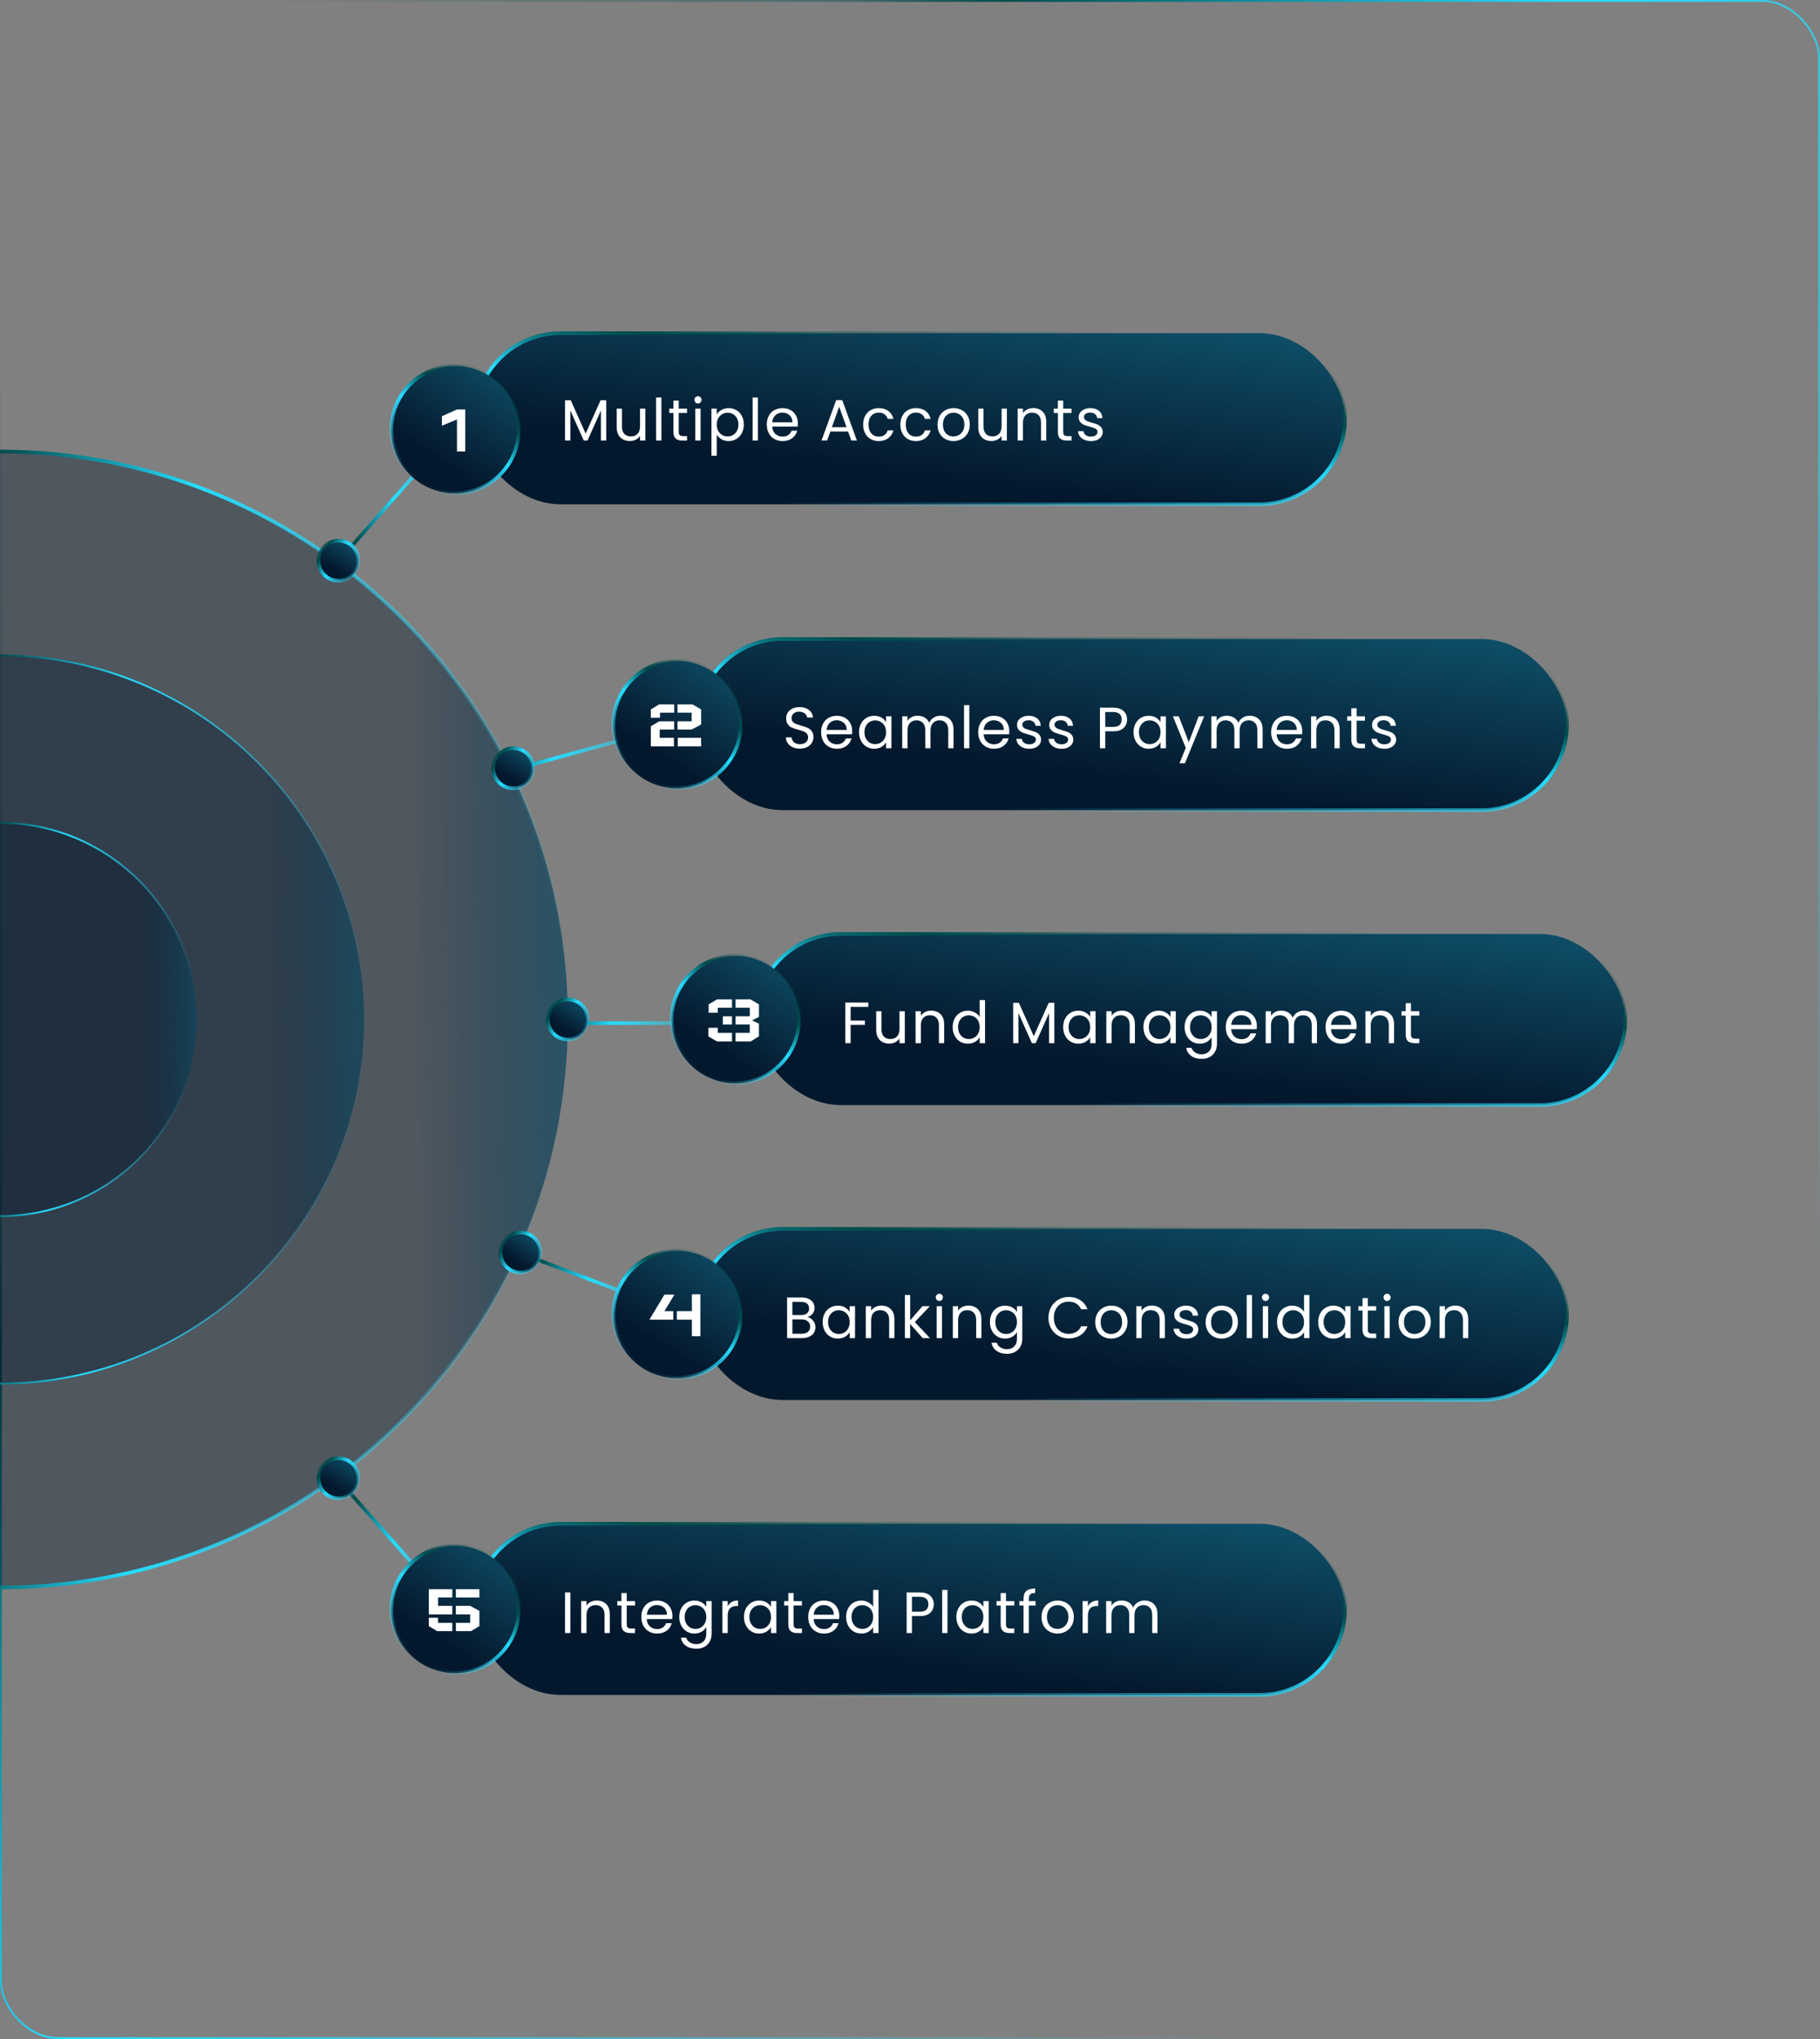 <svg width="500" height="560" viewBox="0 0 500 560" fill="none" xmlns="http://www.w3.org/2000/svg">
<rect x="0" y="0" width="500" height="560" fill="#808080" stroke="none"/>
<rect x="0.25" y="0.25" width="499.5" height="559.5" rx="15.75" stroke="url(#paint0_linear_1236_6745)" stroke-width="0.5"/>
<path d="M0 124C86.136 124 156 193.864 156 280C156 366.136 86.136 436 0 436" fill="url(#paint1_linear_1236_6745)"/>
<path d="M0 124C86.136 124 156 193.864 156 280C156 366.136 86.136 436 0 436" stroke="url(#paint2_linear_1236_6745)" stroke-miterlimit="10"/>
<path d="M0 180C55.216 180 100 224.784 100 280C100 335.216 55.216 380 0 380" fill="url(#paint3_linear_1236_6745)"/>
<path d="M0 180C55.216 180 100 224.784 100 280C100 335.216 55.216 380 0 380" stroke="url(#paint4_linear_1236_6745)" stroke-width="0.5" stroke-miterlimit="10"/>
<path d="M0 226C29.817 226 54 250.184 54 280C54 309.816 29.817 334 0 334" fill="url(#paint5_linear_1236_6745)"/>
<path d="M0 226C29.817 226 54 250.184 54 280C54 309.816 29.817 334 0 334" stroke="url(#paint6_linear_1236_6745)" stroke-width="0.5" stroke-miterlimit="10"/>
<rect x="130.5" y="91.5" width="239" height="47" rx="23.5" fill="url(#paint7_linear_1236_6745)"/>
<rect x="130.5" y="91.5" width="239" height="47" rx="23.5" stroke="url(#paint8_linear_1236_6745)"/>
<path d="M166.544 109.928V121H165.088V112.744L161.408 121H160.384L156.688 112.728V121H155.232V109.928H156.8L160.896 119.08L164.992 109.928H166.544ZM177.289 112.232V121H175.833V119.704C175.556 120.152 175.167 120.504 174.665 120.76C174.175 121.005 173.631 121.128 173.033 121.128C172.351 121.128 171.737 120.989 171.193 120.712C170.649 120.424 170.217 119.997 169.897 119.432C169.588 118.867 169.433 118.179 169.433 117.368V112.232H170.873V117.176C170.873 118.04 171.092 118.707 171.529 119.176C171.967 119.635 172.564 119.864 173.321 119.864C174.1 119.864 174.713 119.624 175.161 119.144C175.609 118.664 175.833 117.965 175.833 117.048V112.232H177.289ZM181.704 109.16V121H180.248V109.16H181.704ZM186.461 113.432V118.6C186.461 119.027 186.552 119.331 186.733 119.512C186.914 119.683 187.229 119.768 187.677 119.768H188.749V121H187.437C186.626 121 186.018 120.813 185.613 120.44C185.208 120.067 185.005 119.453 185.005 118.6V113.432H183.869V112.232H185.005V110.024H186.461V112.232H188.749V113.432H186.461ZM191.765 110.808C191.488 110.808 191.253 110.712 191.061 110.52C190.869 110.328 190.773 110.093 190.773 109.816C190.773 109.539 190.869 109.304 191.061 109.112C191.253 108.92 191.488 108.824 191.765 108.824C192.032 108.824 192.256 108.92 192.437 109.112C192.629 109.304 192.725 109.539 192.725 109.816C192.725 110.093 192.629 110.328 192.437 110.52C192.256 110.712 192.032 110.808 191.765 110.808ZM192.469 112.232V121H191.013V112.232H192.469ZM196.907 113.848C197.195 113.347 197.621 112.931 198.187 112.6C198.763 112.259 199.429 112.088 200.187 112.088C200.965 112.088 201.669 112.275 202.299 112.648C202.939 113.021 203.44 113.549 203.803 114.232C204.165 114.904 204.347 115.688 204.347 116.584C204.347 117.469 204.165 118.259 203.803 118.952C203.44 119.645 202.939 120.184 202.299 120.568C201.669 120.952 200.965 121.144 200.187 121.144C199.44 121.144 198.779 120.979 198.203 120.648C197.637 120.307 197.205 119.885 196.907 119.384V125.16H195.451V112.232H196.907V113.848ZM202.859 116.584C202.859 115.923 202.725 115.347 202.459 114.856C202.192 114.365 201.829 113.992 201.371 113.736C200.923 113.48 200.427 113.352 199.883 113.352C199.349 113.352 198.853 113.485 198.395 113.752C197.947 114.008 197.584 114.387 197.307 114.888C197.04 115.379 196.907 115.949 196.907 116.6C196.907 117.261 197.04 117.843 197.307 118.344C197.584 118.835 197.947 119.213 198.395 119.48C198.853 119.736 199.349 119.864 199.883 119.864C200.427 119.864 200.923 119.736 201.371 119.48C201.829 119.213 202.192 118.835 202.459 118.344C202.725 117.843 202.859 117.256 202.859 116.584ZM208.219 109.16V121H206.763V109.16H208.219ZM219.201 116.28C219.201 116.557 219.185 116.851 219.153 117.16H212.145C212.198 118.024 212.491 118.701 213.025 119.192C213.569 119.672 214.225 119.912 214.993 119.912C215.622 119.912 216.145 119.768 216.561 119.48C216.987 119.181 217.286 118.787 217.457 118.296H219.025C218.79 119.139 218.321 119.827 217.617 120.36C216.913 120.883 216.038 121.144 214.993 121.144C214.161 121.144 213.414 120.957 212.753 120.584C212.102 120.211 211.59 119.683 211.217 119C210.843 118.307 210.657 117.507 210.657 116.6C210.657 115.693 210.838 114.899 211.201 114.216C211.563 113.533 212.07 113.011 212.721 112.648C213.382 112.275 214.139 112.088 214.993 112.088C215.825 112.088 216.561 112.269 217.201 112.632C217.841 112.995 218.331 113.496 218.673 114.136C219.025 114.765 219.201 115.48 219.201 116.28ZM217.697 115.976C217.697 115.421 217.574 114.947 217.329 114.552C217.083 114.147 216.747 113.843 216.321 113.64C215.905 113.427 215.441 113.32 214.929 113.32C214.193 113.32 213.563 113.555 213.041 114.024C212.529 114.493 212.235 115.144 212.161 115.976H217.697ZM232.98 118.52H228.116L227.22 121H225.684L229.716 109.912H231.396L235.412 121H233.876L232.98 118.52ZM232.564 117.336L230.548 111.704L228.532 117.336H232.564ZM237.126 116.6C237.126 115.693 237.307 114.904 237.67 114.232C238.032 113.549 238.534 113.021 239.174 112.648C239.824 112.275 240.566 112.088 241.398 112.088C242.475 112.088 243.36 112.349 244.054 112.872C244.758 113.395 245.222 114.12 245.446 115.048H243.878C243.728 114.515 243.435 114.093 242.998 113.784C242.571 113.475 242.038 113.32 241.398 113.32C240.566 113.32 239.894 113.608 239.382 114.184C238.87 114.749 238.614 115.555 238.614 116.6C238.614 117.656 238.87 118.472 239.382 119.048C239.894 119.624 240.566 119.912 241.398 119.912C242.038 119.912 242.571 119.763 242.998 119.464C243.424 119.165 243.718 118.739 243.878 118.184H245.446C245.211 119.08 244.742 119.8 244.038 120.344C243.334 120.877 242.454 121.144 241.398 121.144C240.566 121.144 239.824 120.957 239.174 120.584C238.534 120.211 238.032 119.683 237.67 119C237.307 118.317 237.126 117.517 237.126 116.6ZM247.344 116.6C247.344 115.693 247.526 114.904 247.888 114.232C248.251 113.549 248.752 113.021 249.392 112.648C250.043 112.275 250.784 112.088 251.616 112.088C252.694 112.088 253.579 112.349 254.272 112.872C254.976 113.395 255.44 114.12 255.664 115.048H254.096C253.947 114.515 253.654 114.093 253.216 113.784C252.79 113.475 252.256 113.32 251.616 113.32C250.784 113.32 250.112 113.608 249.6 114.184C249.088 114.749 248.832 115.555 248.832 116.6C248.832 117.656 249.088 118.472 249.6 119.048C250.112 119.624 250.784 119.912 251.616 119.912C252.256 119.912 252.79 119.763 253.216 119.464C253.643 119.165 253.936 118.739 254.096 118.184H255.664C255.43 119.08 254.96 119.8 254.256 120.344C253.552 120.877 252.672 121.144 251.616 121.144C250.784 121.144 250.043 120.957 249.392 120.584C248.752 120.211 248.251 119.683 247.888 119C247.526 118.317 247.344 117.517 247.344 116.6ZM261.931 121.144C261.11 121.144 260.363 120.957 259.691 120.584C259.03 120.211 258.507 119.683 258.123 119C257.75 118.307 257.563 117.507 257.563 116.6C257.563 115.704 257.755 114.915 258.139 114.232C258.534 113.539 259.067 113.011 259.739 112.648C260.411 112.275 261.163 112.088 261.995 112.088C262.827 112.088 263.579 112.275 264.251 112.648C264.923 113.011 265.451 113.533 265.835 114.216C266.23 114.899 266.427 115.693 266.427 116.6C266.427 117.507 266.224 118.307 265.819 119C265.424 119.683 264.886 120.211 264.203 120.584C263.52 120.957 262.763 121.144 261.931 121.144ZM261.931 119.864C262.454 119.864 262.944 119.741 263.403 119.496C263.862 119.251 264.23 118.883 264.507 118.392C264.795 117.901 264.939 117.304 264.939 116.6C264.939 115.896 264.8 115.299 264.523 114.808C264.246 114.317 263.883 113.955 263.435 113.72C262.987 113.475 262.502 113.352 261.979 113.352C261.446 113.352 260.955 113.475 260.507 113.72C260.07 113.955 259.718 114.317 259.451 114.808C259.184 115.299 259.051 115.896 259.051 116.6C259.051 117.315 259.179 117.917 259.435 118.408C259.702 118.899 260.054 119.267 260.491 119.512C260.928 119.747 261.408 119.864 261.931 119.864ZM276.617 112.232V121H275.161V119.704C274.884 120.152 274.495 120.504 273.993 120.76C273.503 121.005 272.959 121.128 272.361 121.128C271.679 121.128 271.065 120.989 270.521 120.712C269.977 120.424 269.545 119.997 269.225 119.432C268.916 118.867 268.761 118.179 268.761 117.368V112.232H270.201V117.176C270.201 118.04 270.42 118.707 270.857 119.176C271.295 119.635 271.892 119.864 272.649 119.864C273.428 119.864 274.041 119.624 274.489 119.144C274.937 118.664 275.161 117.965 275.161 117.048V112.232H276.617ZM283.848 112.072C284.914 112.072 285.778 112.397 286.44 113.048C287.101 113.688 287.432 114.616 287.432 115.832V121H285.992V116.04C285.992 115.165 285.773 114.499 285.336 114.04C284.898 113.571 284.301 113.336 283.544 113.336C282.776 113.336 282.162 113.576 281.704 114.056C281.256 114.536 281.032 115.235 281.032 116.152V121H279.576V112.232H281.032V113.48C281.32 113.032 281.709 112.685 282.2 112.44C282.701 112.195 283.25 112.072 283.848 112.072ZM292.086 113.432V118.6C292.086 119.027 292.177 119.331 292.358 119.512C292.539 119.683 292.854 119.768 293.302 119.768H294.374V121H293.062C292.251 121 291.643 120.813 291.238 120.44C290.833 120.067 290.63 119.453 290.63 118.6V113.432H289.494V112.232H290.63V110.024H292.086V112.232H294.374V113.432H292.086ZM299.742 121.144C299.07 121.144 298.468 121.032 297.934 120.808C297.401 120.573 296.98 120.253 296.67 119.848C296.361 119.432 296.19 118.957 296.158 118.424H297.662C297.705 118.861 297.908 119.219 298.27 119.496C298.644 119.773 299.129 119.912 299.726 119.912C300.281 119.912 300.718 119.789 301.038 119.544C301.358 119.299 301.518 118.989 301.518 118.616C301.518 118.232 301.348 117.949 301.006 117.768C300.665 117.576 300.137 117.389 299.422 117.208C298.772 117.037 298.238 116.867 297.822 116.696C297.417 116.515 297.065 116.253 296.766 115.912C296.478 115.56 296.334 115.101 296.334 114.536C296.334 114.088 296.468 113.677 296.734 113.304C297.001 112.931 297.38 112.637 297.87 112.424C298.361 112.2 298.921 112.088 299.55 112.088C300.521 112.088 301.305 112.333 301.902 112.824C302.5 113.315 302.82 113.987 302.862 114.84H301.406C301.374 114.381 301.188 114.013 300.846 113.736C300.516 113.459 300.068 113.32 299.502 113.32C298.98 113.32 298.564 113.432 298.254 113.656C297.945 113.88 297.79 114.173 297.79 114.536C297.79 114.824 297.881 115.064 298.062 115.256C298.254 115.437 298.489 115.587 298.766 115.704C299.054 115.811 299.449 115.933 299.95 116.072C300.58 116.243 301.092 116.413 301.486 116.584C301.881 116.744 302.217 116.989 302.494 117.32C302.782 117.651 302.932 118.083 302.942 118.616C302.942 119.096 302.809 119.528 302.542 119.912C302.276 120.296 301.897 120.6 301.406 120.824C300.926 121.037 300.372 121.144 299.742 121.144Z" fill="white"/>
<path d="M93.5 153.5L124 119" stroke="url(#paint9_linear_1236_6745)" stroke-miterlimit="10"/>
<path d="M93 148.5C89.933 148.5 87.5 150.933 87.5 154C87.5 157.067 89.933 159.5 93 159.5C96.067 159.5 98.5 157.067 98.5 154C98.5 150.933 96.067 148.5 93 148.5Z" fill="url(#paint10_linear_1236_6745)" stroke="url(#paint11_linear_1236_6745)"/>
<path d="M142.5 118C142.5 127.665 134.665 135.5 125 135.5C115.335 135.5 107.5 127.665 107.5 118C107.5 108.335 115.335 100.5 125 100.5C134.665 100.5 142.5 108.335 142.5 118Z" fill="url(#paint12_linear_1236_6745)" stroke="url(#paint13_linear_1236_6745)"/>
<rect x="191.5" y="175.5" width="239" height="47" rx="23.5" fill="url(#paint14_linear_1236_6745)"/>
<rect x="191.5" y="175.5" width="239" height="47" rx="23.5" stroke="url(#paint15_linear_1236_6745)"/>
<path d="M219.768 205.612C219.032 205.612 218.371 205.484 217.784 205.228C217.208 204.961 216.755 204.599 216.424 204.14C216.093 203.671 215.923 203.132 215.912 202.524H217.464C217.517 203.047 217.731 203.489 218.104 203.852C218.488 204.204 219.043 204.38 219.768 204.38C220.461 204.38 221.005 204.209 221.4 203.868C221.805 203.516 222.008 203.068 222.008 202.524C222.008 202.097 221.891 201.751 221.656 201.484C221.421 201.217 221.128 201.015 220.776 200.876C220.424 200.737 219.949 200.588 219.352 200.428C218.616 200.236 218.024 200.044 217.576 199.852C217.139 199.66 216.76 199.361 216.44 198.956C216.131 198.54 215.976 197.985 215.976 197.292C215.976 196.684 216.131 196.145 216.44 195.676C216.749 195.207 217.181 194.844 217.736 194.588C218.301 194.332 218.947 194.204 219.672 194.204C220.717 194.204 221.571 194.465 222.232 194.988C222.904 195.511 223.283 196.204 223.368 197.068H221.768C221.715 196.641 221.491 196.268 221.096 195.948C220.701 195.617 220.179 195.452 219.528 195.452C218.92 195.452 218.424 195.612 218.04 195.932C217.656 196.241 217.464 196.679 217.464 197.244C217.464 197.649 217.576 197.98 217.8 198.236C218.035 198.492 218.317 198.689 218.648 198.828C218.989 198.956 219.464 199.105 220.072 199.276C220.808 199.479 221.4 199.681 221.848 199.884C222.296 200.076 222.68 200.38 223 200.796C223.32 201.201 223.48 201.756 223.48 202.46C223.48 203.004 223.336 203.516 223.048 203.996C222.76 204.476 222.333 204.865 221.768 205.164C221.203 205.463 220.536 205.612 219.768 205.612ZM234.123 200.78C234.123 201.057 234.107 201.351 234.075 201.66H227.067C227.12 202.524 227.413 203.201 227.947 203.692C228.491 204.172 229.147 204.412 229.915 204.412C230.544 204.412 231.067 204.268 231.483 203.98C231.909 203.681 232.208 203.287 232.379 202.796H233.947C233.712 203.639 233.243 204.327 232.539 204.86C231.835 205.383 230.96 205.644 229.915 205.644C229.083 205.644 228.336 205.457 227.675 205.084C227.024 204.711 226.512 204.183 226.139 203.5C225.765 202.807 225.579 202.007 225.579 201.1C225.579 200.193 225.76 199.399 226.123 198.716C226.485 198.033 226.992 197.511 227.643 197.148C228.304 196.775 229.061 196.588 229.915 196.588C230.747 196.588 231.483 196.769 232.123 197.132C232.763 197.495 233.253 197.996 233.595 198.636C233.947 199.265 234.123 199.98 234.123 200.78ZM232.619 200.476C232.619 199.921 232.496 199.447 232.251 199.052C232.005 198.647 231.669 198.343 231.243 198.14C230.827 197.927 230.363 197.82 229.851 197.82C229.115 197.82 228.485 198.055 227.963 198.524C227.451 198.993 227.157 199.644 227.083 200.476H232.619ZM236.001 201.084C236.001 200.188 236.182 199.404 236.545 198.732C236.907 198.049 237.403 197.521 238.033 197.148C238.673 196.775 239.382 196.588 240.161 196.588C240.929 196.588 241.595 196.753 242.161 197.084C242.726 197.415 243.147 197.831 243.425 198.332V196.732H244.897V205.5H243.425V203.868C243.137 204.38 242.705 204.807 242.129 205.148C241.563 205.479 240.902 205.644 240.145 205.644C239.366 205.644 238.662 205.452 238.033 205.068C237.403 204.684 236.907 204.145 236.545 203.452C236.182 202.759 236.001 201.969 236.001 201.084ZM243.425 201.1C243.425 200.439 243.291 199.863 243.025 199.372C242.758 198.881 242.395 198.508 241.937 198.252C241.489 197.985 240.993 197.852 240.449 197.852C239.905 197.852 239.409 197.98 238.961 198.236C238.513 198.492 238.155 198.865 237.889 199.356C237.622 199.847 237.489 200.423 237.489 201.084C237.489 201.756 237.622 202.343 237.889 202.844C238.155 203.335 238.513 203.713 238.961 203.98C239.409 204.236 239.905 204.364 240.449 204.364C240.993 204.364 241.489 204.236 241.937 203.98C242.395 203.713 242.758 203.335 243.025 202.844C243.291 202.343 243.425 201.761 243.425 201.1ZM258.401 196.572C259.084 196.572 259.692 196.716 260.225 197.004C260.758 197.281 261.18 197.703 261.489 198.268C261.798 198.833 261.953 199.521 261.953 200.332V205.5H260.513V200.54C260.513 199.665 260.294 198.999 259.857 198.54C259.43 198.071 258.849 197.836 258.113 197.836C257.356 197.836 256.753 198.081 256.305 198.572C255.857 199.052 255.633 199.751 255.633 200.668V205.5H254.193V200.54C254.193 199.665 253.974 198.999 253.537 198.54C253.11 198.071 252.529 197.836 251.793 197.836C251.036 197.836 250.433 198.081 249.985 198.572C249.537 199.052 249.313 199.751 249.313 200.668V205.5H247.857V196.732H249.313V197.996C249.601 197.537 249.985 197.185 250.465 196.94C250.956 196.695 251.494 196.572 252.081 196.572C252.817 196.572 253.468 196.737 254.033 197.068C254.598 197.399 255.02 197.884 255.297 198.524C255.542 197.905 255.948 197.425 256.513 197.084C257.078 196.743 257.708 196.572 258.401 196.572ZM266.297 193.66V205.5H264.841V193.66H266.297ZM277.279 200.78C277.279 201.057 277.263 201.351 277.231 201.66H270.223C270.276 202.524 270.57 203.201 271.103 203.692C271.647 204.172 272.303 204.412 273.071 204.412C273.7 204.412 274.223 204.268 274.639 203.98C275.066 203.681 275.364 203.287 275.535 202.796H277.103C276.868 203.639 276.399 204.327 275.695 204.86C274.991 205.383 274.116 205.644 273.071 205.644C272.239 205.644 271.492 205.457 270.831 205.084C270.18 204.711 269.668 204.183 269.295 203.5C268.922 202.807 268.735 202.007 268.735 201.1C268.735 200.193 268.916 199.399 269.279 198.716C269.642 198.033 270.148 197.511 270.799 197.148C271.46 196.775 272.218 196.588 273.071 196.588C273.903 196.588 274.639 196.769 275.279 197.132C275.919 197.495 276.41 197.996 276.751 198.636C277.103 199.265 277.279 199.98 277.279 200.78ZM275.775 200.476C275.775 199.921 275.652 199.447 275.407 199.052C275.162 198.647 274.826 198.343 274.399 198.14C273.983 197.927 273.519 197.82 273.007 197.82C272.271 197.82 271.642 198.055 271.119 198.524C270.607 198.993 270.314 199.644 270.239 200.476H275.775ZM282.805 205.644C282.133 205.644 281.53 205.532 280.997 205.308C280.463 205.073 280.042 204.753 279.733 204.348C279.423 203.932 279.253 203.457 279.221 202.924H280.725C280.767 203.361 280.97 203.719 281.333 203.996C281.706 204.273 282.191 204.412 282.789 204.412C283.343 204.412 283.781 204.289 284.101 204.044C284.421 203.799 284.581 203.489 284.581 203.116C284.581 202.732 284.41 202.449 284.069 202.268C283.727 202.076 283.199 201.889 282.485 201.708C281.834 201.537 281.301 201.367 280.885 201.196C280.479 201.015 280.127 200.753 279.829 200.412C279.541 200.06 279.397 199.601 279.397 199.036C279.397 198.588 279.53 198.177 279.797 197.804C280.063 197.431 280.442 197.137 280.933 196.924C281.423 196.7 281.983 196.588 282.613 196.588C283.583 196.588 284.367 196.833 284.965 197.324C285.562 197.815 285.882 198.487 285.925 199.34H284.469C284.437 198.881 284.25 198.513 283.909 198.236C283.578 197.959 283.13 197.82 282.565 197.82C282.042 197.82 281.626 197.932 281.317 198.156C281.007 198.38 280.853 198.673 280.853 199.036C280.853 199.324 280.943 199.564 281.125 199.756C281.317 199.937 281.551 200.087 281.829 200.204C282.117 200.311 282.511 200.433 283.013 200.572C283.642 200.743 284.154 200.913 284.549 201.084C284.943 201.244 285.279 201.489 285.557 201.82C285.845 202.151 285.994 202.583 286.005 203.116C286.005 203.596 285.871 204.028 285.605 204.412C285.338 204.796 284.959 205.1 284.469 205.324C283.989 205.537 283.434 205.644 282.805 205.644ZM291.664 205.644C290.992 205.644 290.389 205.532 289.856 205.308C289.323 205.073 288.901 204.753 288.592 204.348C288.283 203.932 288.112 203.457 288.08 202.924H289.584C289.627 203.361 289.829 203.719 290.192 203.996C290.565 204.273 291.051 204.412 291.648 204.412C292.203 204.412 292.64 204.289 292.96 204.044C293.28 203.799 293.44 203.489 293.44 203.116C293.44 202.732 293.269 202.449 292.928 202.268C292.587 202.076 292.059 201.889 291.344 201.708C290.693 201.537 290.16 201.367 289.744 201.196C289.339 201.015 288.987 200.753 288.688 200.412C288.4 200.06 288.256 199.601 288.256 199.036C288.256 198.588 288.389 198.177 288.656 197.804C288.923 197.431 289.301 197.137 289.792 196.924C290.283 196.7 290.843 196.588 291.472 196.588C292.443 196.588 293.227 196.833 293.824 197.324C294.421 197.815 294.741 198.487 294.784 199.34H293.328C293.296 198.881 293.109 198.513 292.768 198.236C292.437 197.959 291.989 197.82 291.424 197.82C290.901 197.82 290.485 197.932 290.176 198.156C289.867 198.38 289.712 198.673 289.712 199.036C289.712 199.324 289.803 199.564 289.984 199.756C290.176 199.937 290.411 200.087 290.688 200.204C290.976 200.311 291.371 200.433 291.872 200.572C292.501 200.743 293.013 200.913 293.408 201.084C293.803 201.244 294.139 201.489 294.416 201.82C294.704 202.151 294.853 202.583 294.864 203.116C294.864 203.596 294.731 204.028 294.464 204.412C294.197 204.796 293.819 205.1 293.328 205.324C292.848 205.537 292.293 205.644 291.664 205.644ZM309.641 197.612C309.641 198.54 309.321 199.313 308.681 199.932C308.052 200.54 307.086 200.844 305.785 200.844H303.641V205.5H302.185V194.348H305.785C307.044 194.348 307.998 194.652 308.649 195.26C309.31 195.868 309.641 196.652 309.641 197.612ZM305.785 199.644C306.596 199.644 307.193 199.468 307.577 199.116C307.961 198.764 308.153 198.263 308.153 197.612C308.153 196.236 307.364 195.548 305.785 195.548H303.641V199.644H305.785ZM311.407 201.084C311.407 200.188 311.588 199.404 311.951 198.732C312.313 198.049 312.809 197.521 313.439 197.148C314.079 196.775 314.788 196.588 315.567 196.588C316.335 196.588 317.001 196.753 317.567 197.084C318.132 197.415 318.553 197.831 318.831 198.332V196.732H320.303V205.5H318.831V203.868C318.543 204.38 318.111 204.807 317.535 205.148C316.969 205.479 316.308 205.644 315.551 205.644C314.772 205.644 314.068 205.452 313.439 205.068C312.809 204.684 312.313 204.145 311.951 203.452C311.588 202.759 311.407 201.969 311.407 201.084ZM318.831 201.1C318.831 200.439 318.697 199.863 318.431 199.372C318.164 198.881 317.801 198.508 317.343 198.252C316.895 197.985 316.399 197.852 315.855 197.852C315.311 197.852 314.815 197.98 314.367 198.236C313.919 198.492 313.561 198.865 313.295 199.356C313.028 199.847 312.895 200.423 312.895 201.084C312.895 201.756 313.028 202.343 313.295 202.844C313.561 203.335 313.919 203.713 314.367 203.98C314.815 204.236 315.311 204.364 315.855 204.364C316.399 204.364 316.895 204.236 317.343 203.98C317.801 203.713 318.164 203.335 318.431 202.844C318.697 202.343 318.831 201.761 318.831 201.1ZM330.815 196.732L325.535 209.628H324.031L325.759 205.404L322.223 196.732H323.839L326.591 203.836L329.311 196.732H330.815ZM343.323 196.572C344.006 196.572 344.614 196.716 345.147 197.004C345.68 197.281 346.102 197.703 346.411 198.268C346.72 198.833 346.875 199.521 346.875 200.332V205.5H345.435V200.54C345.435 199.665 345.216 198.999 344.779 198.54C344.352 198.071 343.771 197.836 343.035 197.836C342.278 197.836 341.675 198.081 341.227 198.572C340.779 199.052 340.555 199.751 340.555 200.668V205.5H339.115V200.54C339.115 199.665 338.896 198.999 338.459 198.54C338.032 198.071 337.451 197.836 336.715 197.836C335.958 197.836 335.355 198.081 334.907 198.572C334.459 199.052 334.235 199.751 334.235 200.668V205.5H332.779V196.732H334.235V197.996C334.523 197.537 334.907 197.185 335.387 196.94C335.878 196.695 336.416 196.572 337.003 196.572C337.739 196.572 338.39 196.737 338.955 197.068C339.52 197.399 339.942 197.884 340.219 198.524C340.464 197.905 340.87 197.425 341.435 197.084C342 196.743 342.63 196.572 343.323 196.572ZM357.763 200.78C357.763 201.057 357.747 201.351 357.715 201.66H350.707C350.761 202.524 351.054 203.201 351.587 203.692C352.131 204.172 352.787 204.412 353.555 204.412C354.185 204.412 354.707 204.268 355.123 203.98C355.55 203.681 355.849 203.287 356.019 202.796H357.587C357.353 203.639 356.883 204.327 356.179 204.86C355.475 205.383 354.601 205.644 353.555 205.644C352.723 205.644 351.977 205.457 351.315 205.084C350.665 204.711 350.153 204.183 349.779 203.5C349.406 202.807 349.219 202.007 349.219 201.1C349.219 200.193 349.401 199.399 349.763 198.716C350.126 198.033 350.633 197.511 351.283 197.148C351.945 196.775 352.702 196.588 353.555 196.588C354.387 196.588 355.123 196.769 355.763 197.132C356.403 197.495 356.894 197.996 357.235 198.636C357.587 199.265 357.763 199.98 357.763 200.78ZM356.259 200.476C356.259 199.921 356.137 199.447 355.891 199.052C355.646 198.647 355.31 198.343 354.883 198.14C354.467 197.927 354.003 197.82 353.491 197.82C352.755 197.82 352.126 198.055 351.603 198.524C351.091 198.993 350.798 199.644 350.723 200.476H356.259ZM364.457 196.572C365.524 196.572 366.388 196.897 367.049 197.548C367.71 198.188 368.041 199.116 368.041 200.332V205.5H366.601V200.54C366.601 199.665 366.382 198.999 365.945 198.54C365.508 198.071 364.91 197.836 364.153 197.836C363.385 197.836 362.772 198.076 362.313 198.556C361.865 199.036 361.641 199.735 361.641 200.652V205.5H360.185V196.732H361.641V197.98C361.929 197.532 362.318 197.185 362.809 196.94C363.31 196.695 363.86 196.572 364.457 196.572ZM372.696 197.932V203.1C372.696 203.527 372.786 203.831 372.968 204.012C373.149 204.183 373.464 204.268 373.911 204.268H374.984V205.5H373.672C372.861 205.5 372.253 205.313 371.848 204.94C371.442 204.567 371.24 203.953 371.24 203.1V197.932H370.104V196.732H371.24V194.524H372.696V196.732H374.984V197.932H372.696ZM380.352 205.644C379.68 205.644 379.077 205.532 378.544 205.308C378.01 205.073 377.589 204.753 377.28 204.348C376.97 203.932 376.8 203.457 376.768 202.924H378.272C378.314 203.361 378.517 203.719 378.88 203.996C379.253 204.273 379.738 204.412 380.336 204.412C380.89 204.412 381.328 204.289 381.648 204.044C381.968 203.799 382.128 203.489 382.128 203.116C382.128 202.732 381.957 202.449 381.616 202.268C381.274 202.076 380.746 201.889 380.032 201.708C379.381 201.537 378.848 201.367 378.432 201.196C378.026 201.015 377.674 200.753 377.376 200.412C377.088 200.06 376.944 199.601 376.944 199.036C376.944 198.588 377.077 198.177 377.344 197.804C377.61 197.431 377.989 197.137 378.48 196.924C378.97 196.7 379.53 196.588 380.16 196.588C381.13 196.588 381.914 196.833 382.512 197.324C383.109 197.815 383.429 198.487 383.472 199.34H382.016C381.984 198.881 381.797 198.513 381.456 198.236C381.125 197.959 380.677 197.82 380.112 197.82C379.589 197.82 379.173 197.932 378.864 198.156C378.554 198.38 378.4 198.673 378.4 199.036C378.4 199.324 378.49 199.564 378.672 199.756C378.864 199.937 379.098 200.087 379.376 200.204C379.664 200.311 380.058 200.433 380.56 200.572C381.189 200.743 381.701 200.913 382.096 201.084C382.49 201.244 382.826 201.489 383.104 201.82C383.392 202.151 383.541 202.583 383.552 203.116C383.552 203.596 383.418 204.028 383.152 204.412C382.885 204.796 382.506 205.1 382.016 205.324C381.536 205.537 380.981 205.644 380.352 205.644Z" fill="white"/>
<path d="M140.5 211.5L184.5 199.5" stroke="url(#paint16_linear_1236_6745)" stroke-miterlimit="10"/>
<path d="M141 205.5C137.933 205.5 135.5 207.933 135.5 211C135.5 214.067 137.933 216.5 141 216.5C144.067 216.5 146.5 214.067 146.5 211C146.5 207.933 144.067 205.5 141 205.5Z" fill="url(#paint17_linear_1236_6745)" stroke="url(#paint18_linear_1236_6745)"/>
<path d="M203.5 199C203.5 208.665 195.665 216.5 186 216.5C176.335 216.5 168.5 208.665 168.5 199C168.5 189.335 176.335 181.5 186 181.5C195.665 181.5 203.5 189.335 203.5 199Z" fill="url(#paint19_linear_1236_6745)" stroke="url(#paint20_linear_1236_6745)"/>
<rect x="207.5" y="256.5" width="239" height="47" rx="23.5" fill="url(#paint21_linear_1236_6745)"/>
<rect x="207.5" y="256.5" width="239" height="47" rx="23.5" stroke="url(#paint22_linear_1236_6745)"/>
<path d="M238.536 275.348V276.532H233.688V280.292H237.624V281.476H233.688V286.5H232.232V275.348H238.536ZM248.571 277.732V286.5H247.115V285.204C246.837 285.652 246.448 286.004 245.947 286.26C245.456 286.505 244.912 286.628 244.315 286.628C243.632 286.628 243.019 286.489 242.475 286.212C241.931 285.924 241.499 285.497 241.179 284.932C240.869 284.367 240.715 283.679 240.715 282.868V277.732H242.155V282.676C242.155 283.54 242.373 284.207 242.811 284.676C243.248 285.135 243.845 285.364 244.603 285.364C245.381 285.364 245.995 285.124 246.443 284.644C246.891 284.164 247.115 283.465 247.115 282.548V277.732H248.571ZM255.801 277.572C256.868 277.572 257.732 277.897 258.393 278.548C259.054 279.188 259.385 280.116 259.385 281.332V286.5H257.945V281.54C257.945 280.665 257.726 279.999 257.289 279.54C256.852 279.071 256.254 278.836 255.497 278.836C254.729 278.836 254.116 279.076 253.657 279.556C253.209 280.036 252.985 280.735 252.985 281.652V286.5H251.529V277.732H252.985V278.98C253.273 278.532 253.662 278.185 254.153 277.94C254.654 277.695 255.204 277.572 255.801 277.572ZM261.719 282.084C261.719 281.188 261.901 280.404 262.263 279.732C262.626 279.049 263.122 278.521 263.751 278.148C264.391 277.775 265.106 277.588 265.895 277.588C266.578 277.588 267.213 277.748 267.799 278.068C268.386 278.377 268.834 278.788 269.143 279.3V274.66H270.615V286.5H269.143V284.852C268.855 285.375 268.429 285.807 267.863 286.148C267.298 286.479 266.637 286.644 265.879 286.644C265.101 286.644 264.391 286.452 263.751 286.068C263.122 285.684 262.626 285.145 262.263 284.452C261.901 283.759 261.719 282.969 261.719 282.084ZM269.143 282.1C269.143 281.439 269.01 280.863 268.743 280.372C268.477 279.881 268.114 279.508 267.655 279.252C267.207 278.985 266.711 278.852 266.167 278.852C265.623 278.852 265.127 278.98 264.679 279.236C264.231 279.492 263.874 279.865 263.607 280.356C263.341 280.847 263.207 281.423 263.207 282.084C263.207 282.756 263.341 283.343 263.607 283.844C263.874 284.335 264.231 284.713 264.679 284.98C265.127 285.236 265.623 285.364 266.167 285.364C266.711 285.364 267.207 285.236 267.655 284.98C268.114 284.713 268.477 284.335 268.743 283.844C269.01 283.343 269.143 282.761 269.143 282.1ZM289.653 275.428V286.5H288.197V278.244L284.517 286.5H283.493L279.797 278.228V286.5H278.341V275.428H279.909L284.005 284.58L288.101 275.428H289.653ZM292.079 282.084C292.079 281.188 292.26 280.404 292.623 279.732C292.985 279.049 293.481 278.521 294.111 278.148C294.751 277.775 295.46 277.588 296.239 277.588C297.007 277.588 297.673 277.753 298.239 278.084C298.804 278.415 299.225 278.831 299.503 279.332V277.732H300.975V286.5H299.503V284.868C299.215 285.38 298.783 285.807 298.207 286.148C297.641 286.479 296.98 286.644 296.223 286.644C295.444 286.644 294.74 286.452 294.111 286.068C293.481 285.684 292.985 285.145 292.623 284.452C292.26 283.759 292.079 282.969 292.079 282.084ZM299.503 282.1C299.503 281.439 299.369 280.863 299.103 280.372C298.836 279.881 298.473 279.508 298.015 279.252C297.567 278.985 297.071 278.852 296.527 278.852C295.983 278.852 295.487 278.98 295.039 279.236C294.591 279.492 294.233 279.865 293.967 280.356C293.7 280.847 293.567 281.423 293.567 282.084C293.567 282.756 293.7 283.343 293.967 283.844C294.233 284.335 294.591 284.713 295.039 284.98C295.487 285.236 295.983 285.364 296.527 285.364C297.071 285.364 297.567 285.236 298.015 284.98C298.473 284.713 298.836 284.335 299.103 283.844C299.369 283.343 299.503 282.761 299.503 282.1ZM308.207 277.572C309.274 277.572 310.138 277.897 310.799 278.548C311.46 279.188 311.791 280.116 311.791 281.332V286.5H310.351V281.54C310.351 280.665 310.132 279.999 309.695 279.54C309.258 279.071 308.66 278.836 307.903 278.836C307.135 278.836 306.522 279.076 306.063 279.556C305.615 280.036 305.391 280.735 305.391 281.652V286.5H303.935V277.732H305.391V278.98C305.679 278.532 306.068 278.185 306.559 277.94C307.06 277.695 307.61 277.572 308.207 277.572ZM314.126 282.084C314.126 281.188 314.307 280.404 314.67 279.732C315.032 279.049 315.528 278.521 316.158 278.148C316.798 277.775 317.507 277.588 318.286 277.588C319.054 277.588 319.72 277.753 320.286 278.084C320.851 278.415 321.272 278.831 321.55 279.332V277.732H323.022V286.5H321.55V284.868C321.262 285.38 320.83 285.807 320.254 286.148C319.688 286.479 319.027 286.644 318.27 286.644C317.491 286.644 316.787 286.452 316.158 286.068C315.528 285.684 315.032 285.145 314.67 284.452C314.307 283.759 314.126 282.969 314.126 282.084ZM321.55 282.1C321.55 281.439 321.416 280.863 321.15 280.372C320.883 279.881 320.52 279.508 320.062 279.252C319.614 278.985 319.118 278.852 318.574 278.852C318.03 278.852 317.534 278.98 317.086 279.236C316.638 279.492 316.28 279.865 316.014 280.356C315.747 280.847 315.614 281.423 315.614 282.084C315.614 282.756 315.747 283.343 316.014 283.844C316.28 284.335 316.638 284.713 317.086 284.98C317.534 285.236 318.03 285.364 318.574 285.364C319.118 285.364 319.614 285.236 320.062 284.98C320.52 284.713 320.883 284.335 321.15 283.844C321.416 283.343 321.55 282.761 321.55 282.1ZM329.598 277.588C330.355 277.588 331.017 277.753 331.582 278.084C332.158 278.415 332.585 278.831 332.862 279.332V277.732H334.334V286.692C334.334 287.492 334.163 288.201 333.822 288.82C333.481 289.449 332.99 289.94 332.35 290.292C331.721 290.644 330.985 290.82 330.142 290.82C328.99 290.82 328.03 290.548 327.262 290.004C326.494 289.46 326.041 288.719 325.902 287.78H327.342C327.502 288.313 327.833 288.74 328.334 289.06C328.835 289.391 329.438 289.556 330.142 289.556C330.942 289.556 331.593 289.305 332.094 288.804C332.606 288.303 332.862 287.599 332.862 286.692V284.852C332.574 285.364 332.147 285.791 331.582 286.132C331.017 286.473 330.355 286.644 329.598 286.644C328.819 286.644 328.11 286.452 327.47 286.068C326.841 285.684 326.345 285.145 325.982 284.452C325.619 283.759 325.438 282.969 325.438 282.084C325.438 281.188 325.619 280.404 325.982 279.732C326.345 279.049 326.841 278.521 327.47 278.148C328.11 277.775 328.819 277.588 329.598 277.588ZM332.862 282.1C332.862 281.439 332.729 280.863 332.462 280.372C332.195 279.881 331.833 279.508 331.374 279.252C330.926 278.985 330.43 278.852 329.886 278.852C329.342 278.852 328.846 278.98 328.398 279.236C327.95 279.492 327.593 279.865 327.326 280.356C327.059 280.847 326.926 281.423 326.926 282.084C326.926 282.756 327.059 283.343 327.326 283.844C327.593 284.335 327.95 284.713 328.398 284.98C328.846 285.236 329.342 285.364 329.886 285.364C330.43 285.364 330.926 285.236 331.374 284.98C331.833 284.713 332.195 284.335 332.462 283.844C332.729 283.343 332.862 282.761 332.862 282.1ZM345.295 281.78C345.295 282.057 345.279 282.351 345.247 282.66H338.239C338.292 283.524 338.585 284.201 339.119 284.692C339.663 285.172 340.319 285.412 341.087 285.412C341.716 285.412 342.239 285.268 342.655 284.98C343.081 284.681 343.38 284.287 343.551 283.796H345.119C344.884 284.639 344.415 285.327 343.711 285.86C343.007 286.383 342.132 286.644 341.087 286.644C340.255 286.644 339.508 286.457 338.847 286.084C338.196 285.711 337.684 285.183 337.311 284.5C336.937 283.807 336.751 283.007 336.751 282.1C336.751 281.193 336.932 280.399 337.295 279.716C337.657 279.033 338.164 278.511 338.815 278.148C339.476 277.775 340.233 277.588 341.087 277.588C341.919 277.588 342.655 277.769 343.295 278.132C343.935 278.495 344.425 278.996 344.767 279.636C345.119 280.265 345.295 280.98 345.295 281.78ZM343.791 281.476C343.791 280.921 343.668 280.447 343.423 280.052C343.177 279.647 342.841 279.343 342.415 279.14C341.999 278.927 341.535 278.82 341.023 278.82C340.287 278.82 339.657 279.055 339.135 279.524C338.623 279.993 338.329 280.644 338.255 281.476H343.791ZM358.26 277.572C358.943 277.572 359.551 277.716 360.084 278.004C360.618 278.281 361.039 278.703 361.348 279.268C361.658 279.833 361.812 280.521 361.812 281.332V286.5H360.372V281.54C360.372 280.665 360.154 279.999 359.716 279.54C359.29 279.071 358.708 278.836 357.972 278.836C357.215 278.836 356.612 279.081 356.164 279.572C355.716 280.052 355.492 280.751 355.492 281.668V286.5H354.052V281.54C354.052 280.665 353.834 279.999 353.396 279.54C352.97 279.071 352.388 278.836 351.652 278.836C350.895 278.836 350.292 279.081 349.844 279.572C349.396 280.052 349.172 280.751 349.172 281.668V286.5H347.716V277.732H349.172V278.996C349.46 278.537 349.844 278.185 350.324 277.94C350.815 277.695 351.354 277.572 351.94 277.572C352.676 277.572 353.327 277.737 353.892 278.068C354.458 278.399 354.879 278.884 355.156 279.524C355.402 278.905 355.807 278.425 356.372 278.084C356.938 277.743 357.567 277.572 358.26 277.572ZM372.701 281.78C372.701 282.057 372.685 282.351 372.653 282.66H365.645C365.698 283.524 365.991 284.201 366.525 284.692C367.069 285.172 367.725 285.412 368.493 285.412C369.122 285.412 369.645 285.268 370.061 284.98C370.487 284.681 370.786 284.287 370.957 283.796H372.525C372.29 284.639 371.821 285.327 371.117 285.86C370.413 286.383 369.538 286.644 368.493 286.644C367.661 286.644 366.914 286.457 366.253 286.084C365.602 285.711 365.09 285.183 364.717 284.5C364.343 283.807 364.157 283.007 364.157 282.1C364.157 281.193 364.338 280.399 364.701 279.716C365.063 279.033 365.57 278.511 366.221 278.148C366.882 277.775 367.639 277.588 368.493 277.588C369.325 277.588 370.061 277.769 370.701 278.132C371.341 278.495 371.831 278.996 372.173 279.636C372.525 280.265 372.701 280.98 372.701 281.78ZM371.197 281.476C371.197 280.921 371.074 280.447 370.829 280.052C370.583 279.647 370.247 279.343 369.821 279.14C369.405 278.927 368.941 278.82 368.429 278.82C367.693 278.82 367.063 279.055 366.541 279.524C366.029 279.993 365.735 280.644 365.661 281.476H371.197ZM379.395 277.572C380.461 277.572 381.325 277.897 381.987 278.548C382.648 279.188 382.979 280.116 382.979 281.332V286.5H381.539V281.54C381.539 280.665 381.32 279.999 380.883 279.54C380.445 279.071 379.848 278.836 379.091 278.836C378.323 278.836 377.709 279.076 377.251 279.556C376.803 280.036 376.579 280.735 376.579 281.652V286.5H375.123V277.732H376.579V278.98C376.867 278.532 377.256 278.185 377.747 277.94C378.248 277.695 378.797 277.572 379.395 277.572ZM387.633 278.932V284.1C387.633 284.527 387.724 284.831 387.905 285.012C388.086 285.183 388.401 285.268 388.849 285.268H389.921V286.5H388.609C387.798 286.5 387.19 286.313 386.785 285.94C386.38 285.567 386.177 284.953 386.177 284.1V278.932H385.041V277.732H386.177V275.524H387.633V277.732H389.921V278.932H387.633Z" fill="white"/>
<path d="M158.5 281H201" stroke="url(#paint23_linear_1236_6745)" stroke-miterlimit="10"/>
<path d="M156 274.5C152.933 274.5 150.5 276.933 150.5 280C150.5 283.067 152.933 285.5 156 285.5C159.067 285.5 161.5 283.067 161.5 280C161.5 276.933 159.067 274.5 156 274.5Z" fill="url(#paint24_linear_1236_6745)" stroke="url(#paint25_linear_1236_6745)"/>
<path d="M219.5 280C219.5 289.665 211.665 297.5 202 297.5C192.335 297.5 184.5 289.665 184.5 280C184.5 270.335 192.335 262.5 202 262.5C211.665 262.5 219.5 270.335 219.5 280Z" fill="url(#paint26_linear_1236_6745)" stroke="url(#paint27_linear_1236_6745)"/>
<rect x="191.5" y="337.5" width="239" height="47" rx="23.5" fill="url(#paint28_linear_1236_6745)"/>
<rect x="191.5" y="337.5" width="239" height="47" rx="23.5" stroke="url(#paint29_linear_1236_6745)"/>
<path d="M221.816 361.756C222.221 361.82 222.589 361.985 222.92 362.252C223.261 362.519 223.528 362.849 223.72 363.244C223.923 363.639 224.024 364.06 224.024 364.508C224.024 365.073 223.88 365.585 223.592 366.044C223.304 366.492 222.883 366.849 222.328 367.116C221.784 367.372 221.139 367.5 220.392 367.5H216.232V356.348H220.232C220.989 356.348 221.635 356.476 222.168 356.732C222.701 356.977 223.101 357.313 223.368 357.74C223.635 358.167 223.768 358.647 223.768 359.18C223.768 359.841 223.587 360.391 223.224 360.828C222.872 361.255 222.403 361.564 221.816 361.756ZM217.688 361.164H220.136C220.819 361.164 221.347 361.004 221.72 360.684C222.093 360.364 222.28 359.921 222.28 359.356C222.28 358.791 222.093 358.348 221.72 358.028C221.347 357.708 220.808 357.548 220.104 357.548H217.688V361.164ZM220.264 366.3C220.989 366.3 221.555 366.129 221.96 365.788C222.365 365.447 222.568 364.972 222.568 364.364C222.568 363.745 222.355 363.26 221.928 362.908C221.501 362.545 220.931 362.364 220.216 362.364H217.688V366.3H220.264ZM226.001 363.084C226.001 362.188 226.182 361.404 226.545 360.732C226.907 360.049 227.403 359.521 228.033 359.148C228.673 358.775 229.382 358.588 230.161 358.588C230.929 358.588 231.595 358.753 232.161 359.084C232.726 359.415 233.147 359.831 233.425 360.332V358.732H234.897V367.5H233.425V365.868C233.137 366.38 232.705 366.807 232.129 367.148C231.563 367.479 230.902 367.644 230.145 367.644C229.366 367.644 228.662 367.452 228.033 367.068C227.403 366.684 226.907 366.145 226.545 365.452C226.182 364.759 226.001 363.969 226.001 363.084ZM233.425 363.1C233.425 362.439 233.291 361.863 233.025 361.372C232.758 360.881 232.395 360.508 231.937 360.252C231.489 359.985 230.993 359.852 230.449 359.852C229.905 359.852 229.409 359.98 228.961 360.236C228.513 360.492 228.155 360.865 227.889 361.356C227.622 361.847 227.489 362.423 227.489 363.084C227.489 363.756 227.622 364.343 227.889 364.844C228.155 365.335 228.513 365.713 228.961 365.98C229.409 366.236 229.905 366.364 230.449 366.364C230.993 366.364 231.489 366.236 231.937 365.98C232.395 365.713 232.758 365.335 233.025 364.844C233.291 364.343 233.425 363.761 233.425 363.1ZM242.129 358.572C243.196 358.572 244.06 358.897 244.721 359.548C245.382 360.188 245.713 361.116 245.713 362.332V367.5H244.273V362.54C244.273 361.665 244.054 360.999 243.617 360.54C243.18 360.071 242.582 359.836 241.825 359.836C241.057 359.836 240.444 360.076 239.985 360.556C239.537 361.036 239.313 361.735 239.313 362.652V367.5H237.857V358.732H239.313V359.98C239.601 359.532 239.99 359.185 240.481 358.94C240.982 358.695 241.532 358.572 242.129 358.572ZM253.487 367.5L250.047 363.628V367.5H248.591V355.66H250.047V362.62L253.423 358.732H255.455L251.327 363.1L255.471 367.5H253.487ZM258.078 357.308C257.8 357.308 257.566 357.212 257.374 357.02C257.182 356.828 257.086 356.593 257.086 356.316C257.086 356.039 257.182 355.804 257.374 355.612C257.566 355.42 257.8 355.324 258.078 355.324C258.344 355.324 258.568 355.42 258.75 355.612C258.942 355.804 259.038 356.039 259.038 356.316C259.038 356.593 258.942 356.828 258.75 357.02C258.568 357.212 258.344 357.308 258.078 357.308ZM258.782 358.732V367.5H257.326V358.732H258.782ZM266.035 358.572C267.102 358.572 267.966 358.897 268.627 359.548C269.289 360.188 269.619 361.116 269.619 362.332V367.5H268.179V362.54C268.179 361.665 267.961 360.999 267.523 360.54C267.086 360.071 266.489 359.836 265.731 359.836C264.963 359.836 264.35 360.076 263.891 360.556C263.443 361.036 263.219 361.735 263.219 362.652V367.5H261.763V358.732H263.219V359.98C263.507 359.532 263.897 359.185 264.387 358.94C264.889 358.695 265.438 358.572 266.035 358.572ZM276.114 358.588C276.871 358.588 277.532 358.753 278.098 359.084C278.674 359.415 279.1 359.831 279.378 360.332V358.732H280.85V367.692C280.85 368.492 280.679 369.201 280.338 369.82C279.996 370.449 279.506 370.94 278.866 371.292C278.236 371.644 277.5 371.82 276.658 371.82C275.506 371.82 274.546 371.548 273.778 371.004C273.01 370.46 272.556 369.719 272.418 368.78H273.858C274.018 369.313 274.348 369.74 274.85 370.06C275.351 370.391 275.954 370.556 276.658 370.556C277.458 370.556 278.108 370.305 278.61 369.804C279.122 369.303 279.378 368.599 279.378 367.692V365.852C279.09 366.364 278.663 366.791 278.098 367.132C277.532 367.473 276.871 367.644 276.114 367.644C275.335 367.644 274.626 367.452 273.986 367.068C273.356 366.684 272.86 366.145 272.498 365.452C272.135 364.759 271.954 363.969 271.954 363.084C271.954 362.188 272.135 361.404 272.498 360.732C272.86 360.049 273.356 359.521 273.986 359.148C274.626 358.775 275.335 358.588 276.114 358.588ZM279.378 363.1C279.378 362.439 279.244 361.863 278.978 361.372C278.711 360.881 278.348 360.508 277.89 360.252C277.442 359.985 276.946 359.852 276.402 359.852C275.858 359.852 275.362 359.98 274.914 360.236C274.466 360.492 274.108 360.865 273.842 361.356C273.575 361.847 273.442 362.423 273.442 363.084C273.442 363.756 273.575 364.343 273.842 364.844C274.108 365.335 274.466 365.713 274.914 365.98C275.362 366.236 275.858 366.364 276.402 366.364C276.946 366.364 277.442 366.236 277.89 365.98C278.348 365.713 278.711 365.335 278.978 364.844C279.244 364.343 279.378 363.761 279.378 363.1ZM288.032 361.916C288.032 360.828 288.277 359.852 288.768 358.988C289.258 358.113 289.925 357.431 290.768 356.94C291.621 356.449 292.565 356.204 293.6 356.204C294.816 356.204 295.877 356.497 296.784 357.084C297.69 357.671 298.352 358.503 298.768 359.58H297.024C296.714 358.908 296.266 358.391 295.68 358.028C295.104 357.665 294.41 357.484 293.6 357.484C292.821 357.484 292.122 357.665 291.504 358.028C290.885 358.391 290.4 358.908 290.048 359.58C289.696 360.241 289.52 361.02 289.52 361.916C289.52 362.801 289.696 363.58 290.048 364.252C290.4 364.913 290.885 365.425 291.504 365.788C292.122 366.151 292.821 366.332 293.6 366.332C294.41 366.332 295.104 366.156 295.68 365.804C296.266 365.441 296.714 364.924 297.024 364.252H298.768C298.352 365.319 297.69 366.145 296.784 366.732C295.877 367.308 294.816 367.596 293.6 367.596C292.565 367.596 291.621 367.356 290.768 366.876C289.925 366.385 289.258 365.708 288.768 364.844C288.277 363.98 288.032 363.004 288.032 361.916ZM305.259 367.644C304.438 367.644 303.691 367.457 303.019 367.084C302.358 366.711 301.835 366.183 301.451 365.5C301.078 364.807 300.891 364.007 300.891 363.1C300.891 362.204 301.083 361.415 301.467 360.732C301.862 360.039 302.395 359.511 303.067 359.148C303.739 358.775 304.491 358.588 305.323 358.588C306.155 358.588 306.907 358.775 307.579 359.148C308.251 359.511 308.779 360.033 309.163 360.716C309.558 361.399 309.755 362.193 309.755 363.1C309.755 364.007 309.552 364.807 309.147 365.5C308.752 366.183 308.214 366.711 307.531 367.084C306.848 367.457 306.091 367.644 305.259 367.644ZM305.259 366.364C305.782 366.364 306.272 366.241 306.731 365.996C307.19 365.751 307.558 365.383 307.835 364.892C308.123 364.401 308.267 363.804 308.267 363.1C308.267 362.396 308.128 361.799 307.851 361.308C307.574 360.817 307.211 360.455 306.763 360.22C306.315 359.975 305.83 359.852 305.307 359.852C304.774 359.852 304.283 359.975 303.835 360.22C303.398 360.455 303.046 360.817 302.779 361.308C302.512 361.799 302.379 362.396 302.379 363.1C302.379 363.815 302.507 364.417 302.763 364.908C303.03 365.399 303.382 365.767 303.819 366.012C304.256 366.247 304.736 366.364 305.259 366.364ZM316.442 358.572C317.508 358.572 318.372 358.897 319.034 359.548C319.695 360.188 320.026 361.116 320.026 362.332V367.5H318.586V362.54C318.586 361.665 318.367 360.999 317.93 360.54C317.492 360.071 316.895 359.836 316.138 359.836C315.37 359.836 314.756 360.076 314.298 360.556C313.85 361.036 313.626 361.735 313.626 362.652V367.5H312.17V358.732H313.626V359.98C313.914 359.532 314.303 359.185 314.794 358.94C315.295 358.695 315.844 358.572 316.442 358.572ZM326.008 367.644C325.336 367.644 324.733 367.532 324.2 367.308C323.667 367.073 323.245 366.753 322.936 366.348C322.627 365.932 322.456 365.457 322.424 364.924H323.928C323.971 365.361 324.173 365.719 324.536 365.996C324.909 366.273 325.395 366.412 325.992 366.412C326.547 366.412 326.984 366.289 327.304 366.044C327.624 365.799 327.784 365.489 327.784 365.116C327.784 364.732 327.613 364.449 327.272 364.268C326.931 364.076 326.403 363.889 325.688 363.708C325.037 363.537 324.504 363.367 324.088 363.196C323.683 363.015 323.331 362.753 323.032 362.412C322.744 362.06 322.6 361.601 322.6 361.036C322.6 360.588 322.733 360.177 323 359.804C323.267 359.431 323.645 359.137 324.136 358.924C324.627 358.7 325.187 358.588 325.816 358.588C326.787 358.588 327.571 358.833 328.168 359.324C328.765 359.815 329.085 360.487 329.128 361.34H327.672C327.64 360.881 327.453 360.513 327.112 360.236C326.781 359.959 326.333 359.82 325.768 359.82C325.245 359.82 324.829 359.932 324.52 360.156C324.211 360.38 324.056 360.673 324.056 361.036C324.056 361.324 324.147 361.564 324.328 361.756C324.52 361.937 324.755 362.087 325.032 362.204C325.32 362.311 325.715 362.433 326.216 362.572C326.845 362.743 327.357 362.913 327.752 363.084C328.147 363.244 328.483 363.489 328.76 363.82C329.048 364.151 329.197 364.583 329.208 365.116C329.208 365.596 329.075 366.028 328.808 366.412C328.541 366.796 328.163 367.1 327.672 367.324C327.192 367.537 326.637 367.644 326.008 367.644ZM335.587 367.644C334.766 367.644 334.019 367.457 333.347 367.084C332.686 366.711 332.163 366.183 331.779 365.5C331.406 364.807 331.219 364.007 331.219 363.1C331.219 362.204 331.411 361.415 331.795 360.732C332.19 360.039 332.723 359.511 333.395 359.148C334.067 358.775 334.819 358.588 335.651 358.588C336.483 358.588 337.235 358.775 337.907 359.148C338.579 359.511 339.107 360.033 339.491 360.716C339.886 361.399 340.083 362.193 340.083 363.1C340.083 364.007 339.881 364.807 339.475 365.5C339.081 366.183 338.542 366.711 337.859 367.084C337.177 367.457 336.419 367.644 335.587 367.644ZM335.587 366.364C336.11 366.364 336.601 366.241 337.059 365.996C337.518 365.751 337.886 365.383 338.163 364.892C338.451 364.401 338.595 363.804 338.595 363.1C338.595 362.396 338.457 361.799 338.179 361.308C337.902 360.817 337.539 360.455 337.091 360.22C336.643 359.975 336.158 359.852 335.635 359.852C335.102 359.852 334.611 359.975 334.163 360.22C333.726 360.455 333.374 360.817 333.107 361.308C332.841 361.799 332.707 362.396 332.707 363.1C332.707 363.815 332.835 364.417 333.091 364.908C333.358 365.399 333.71 365.767 334.147 366.012C334.585 366.247 335.065 366.364 335.587 366.364ZM343.954 355.66V367.5H342.498V355.66H343.954ZM347.687 357.308C347.41 357.308 347.175 357.212 346.983 357.02C346.791 356.828 346.695 356.593 346.695 356.316C346.695 356.039 346.791 355.804 346.983 355.612C347.175 355.42 347.41 355.324 347.687 355.324C347.954 355.324 348.178 355.42 348.359 355.612C348.551 355.804 348.647 356.039 348.647 356.316C348.647 356.593 348.551 356.828 348.359 357.02C348.178 357.212 347.954 357.308 347.687 357.308ZM348.391 358.732V367.5H346.935V358.732H348.391ZM350.829 363.084C350.829 362.188 351.01 361.404 351.373 360.732C351.735 360.049 352.231 359.521 352.861 359.148C353.501 358.775 354.215 358.588 355.005 358.588C355.687 358.588 356.322 358.748 356.909 359.068C357.495 359.377 357.943 359.788 358.253 360.3V355.66H359.725V367.5H358.253V365.852C357.965 366.375 357.538 366.807 356.973 367.148C356.407 367.479 355.746 367.644 354.989 367.644C354.21 367.644 353.501 367.452 352.861 367.068C352.231 366.684 351.735 366.145 351.373 365.452C351.01 364.759 350.829 363.969 350.829 363.084ZM358.253 363.1C358.253 362.439 358.119 361.863 357.853 361.372C357.586 360.881 357.223 360.508 356.765 360.252C356.317 359.985 355.821 359.852 355.277 359.852C354.733 359.852 354.237 359.98 353.789 360.236C353.341 360.492 352.983 360.865 352.717 361.356C352.45 361.847 352.317 362.423 352.317 363.084C352.317 363.756 352.45 364.343 352.717 364.844C352.983 365.335 353.341 365.713 353.789 365.98C354.237 366.236 354.733 366.364 355.277 366.364C355.821 366.364 356.317 366.236 356.765 365.98C357.223 365.713 357.586 365.335 357.853 364.844C358.119 364.343 358.253 363.761 358.253 363.1ZM362.141 363.084C362.141 362.188 362.322 361.404 362.685 360.732C363.048 360.049 363.544 359.521 364.173 359.148C364.813 358.775 365.522 358.588 366.301 358.588C367.069 358.588 367.736 358.753 368.301 359.084C368.866 359.415 369.288 359.831 369.565 360.332V358.732H371.037V367.5H369.565V365.868C369.277 366.38 368.845 366.807 368.269 367.148C367.704 367.479 367.042 367.644 366.285 367.644C365.506 367.644 364.802 367.452 364.173 367.068C363.544 366.684 363.048 366.145 362.685 365.452C362.322 364.759 362.141 363.969 362.141 363.084ZM369.565 363.1C369.565 362.439 369.432 361.863 369.165 361.372C368.898 360.881 368.536 360.508 368.077 360.252C367.629 359.985 367.133 359.852 366.589 359.852C366.045 359.852 365.549 359.98 365.101 360.236C364.653 360.492 364.296 360.865 364.029 361.356C363.762 361.847 363.629 362.423 363.629 363.084C363.629 363.756 363.762 364.343 364.029 364.844C364.296 365.335 364.653 365.713 365.101 365.98C365.549 366.236 366.045 366.364 366.589 366.364C367.133 366.364 367.629 366.236 368.077 365.98C368.536 365.713 368.898 365.335 369.165 364.844C369.432 364.343 369.565 363.761 369.565 363.1ZM375.774 359.932V365.1C375.774 365.527 375.864 365.831 376.046 366.012C376.227 366.183 376.542 366.268 376.99 366.268H378.062V367.5H376.75C375.939 367.5 375.331 367.313 374.926 366.94C374.52 366.567 374.318 365.953 374.318 365.1V359.932H373.182V358.732H374.318V356.524H375.774V358.732H378.062V359.932H375.774ZM381.078 357.308C380.8 357.308 380.566 357.212 380.374 357.02C380.182 356.828 380.086 356.593 380.086 356.316C380.086 356.039 380.182 355.804 380.374 355.612C380.566 355.42 380.8 355.324 381.078 355.324C381.344 355.324 381.568 355.42 381.75 355.612C381.942 355.804 382.038 356.039 382.038 356.316C382.038 356.593 381.942 356.828 381.75 357.02C381.568 357.212 381.344 357.308 381.078 357.308ZM381.782 358.732V367.5H380.326V358.732H381.782ZM388.587 367.644C387.766 367.644 387.019 367.457 386.347 367.084C385.686 366.711 385.163 366.183 384.779 365.5C384.406 364.807 384.219 364.007 384.219 363.1C384.219 362.204 384.411 361.415 384.795 360.732C385.19 360.039 385.723 359.511 386.395 359.148C387.067 358.775 387.819 358.588 388.651 358.588C389.483 358.588 390.235 358.775 390.907 359.148C391.579 359.511 392.107 360.033 392.491 360.716C392.886 361.399 393.083 362.193 393.083 363.1C393.083 364.007 392.881 364.807 392.475 365.5C392.081 366.183 391.542 366.711 390.859 367.084C390.177 367.457 389.419 367.644 388.587 367.644ZM388.587 366.364C389.11 366.364 389.601 366.241 390.059 365.996C390.518 365.751 390.886 365.383 391.163 364.892C391.451 364.401 391.595 363.804 391.595 363.1C391.595 362.396 391.457 361.799 391.179 361.308C390.902 360.817 390.539 360.455 390.091 360.22C389.643 359.975 389.158 359.852 388.635 359.852C388.102 359.852 387.611 359.975 387.163 360.22C386.726 360.455 386.374 360.817 386.107 361.308C385.841 361.799 385.707 362.396 385.707 363.1C385.707 363.815 385.835 364.417 386.091 364.908C386.358 365.399 386.71 365.767 387.147 366.012C387.585 366.247 388.065 366.364 388.587 366.364ZM399.77 358.572C400.836 358.572 401.7 358.897 402.362 359.548C403.023 360.188 403.354 361.116 403.354 362.332V367.5H401.914V362.54C401.914 361.665 401.695 360.999 401.258 360.54C400.82 360.071 400.223 359.836 399.466 359.836C398.698 359.836 398.084 360.076 397.626 360.556C397.178 361.036 396.954 361.735 396.954 362.652V367.5H395.498V358.732H396.954V359.98C397.242 359.532 397.631 359.185 398.122 358.94C398.623 358.695 399.172 358.572 399.77 358.572Z" fill="white"/>
<path d="M142.917 344.169L190 362" stroke="url(#paint30_linear_1236_6745)" stroke-miterlimit="10"/>
<path d="M143 338.5C139.933 338.5 137.5 340.933 137.5 344C137.5 347.067 139.933 349.5 143 349.5C146.067 349.5 148.5 347.067 148.5 344C148.5 340.933 146.067 338.5 143 338.5Z" fill="url(#paint31_linear_1236_6745)" stroke="url(#paint32_linear_1236_6745)"/>
<path d="M203.5 361C203.5 370.665 195.665 378.5 186 378.5C176.335 378.5 168.5 370.665 168.5 361C168.5 351.335 176.335 343.5 186 343.5C195.665 343.5 203.5 351.335 203.5 361Z" fill="url(#paint33_linear_1236_6745)" stroke="url(#paint34_linear_1236_6745)"/>
<rect x="130.5" y="418.5" width="239" height="47" rx="23.5" fill="url(#paint35_linear_1236_6745)"/>
<rect x="130.5" y="418.5" width="239" height="47" rx="23.5" stroke="url(#paint36_linear_1236_6745)"/>
<path d="M156.688 437.348V448.5H155.232V437.348H156.688ZM163.942 439.572C165.008 439.572 165.872 439.897 166.534 440.548C167.195 441.188 167.526 442.116 167.526 443.332V448.5H166.086V443.54C166.086 442.665 165.867 441.999 165.43 441.54C164.992 441.071 164.395 440.836 163.638 440.836C162.87 440.836 162.256 441.076 161.798 441.556C161.35 442.036 161.126 442.735 161.126 443.652V448.5H159.67V439.732H161.126V440.98C161.414 440.532 161.803 440.185 162.294 439.94C162.795 439.695 163.344 439.572 163.942 439.572ZM172.18 440.932V446.1C172.18 446.527 172.271 446.831 172.452 447.012C172.633 447.183 172.948 447.268 173.396 447.268H174.468V448.5H173.156C172.345 448.5 171.737 448.313 171.332 447.94C170.927 447.567 170.724 446.953 170.724 446.1V440.932H169.588V439.732H170.724V437.524H172.18V439.732H174.468V440.932H172.18ZM184.732 443.78C184.732 444.057 184.716 444.351 184.684 444.66H177.676C177.729 445.524 178.023 446.201 178.556 446.692C179.1 447.172 179.756 447.412 180.524 447.412C181.153 447.412 181.676 447.268 182.092 446.98C182.519 446.681 182.817 446.287 182.988 445.796H184.556C184.321 446.639 183.852 447.327 183.148 447.86C182.444 448.383 181.569 448.644 180.524 448.644C179.692 448.644 178.945 448.457 178.284 448.084C177.633 447.711 177.121 447.183 176.748 446.5C176.375 445.807 176.188 445.007 176.188 444.1C176.188 443.193 176.369 442.399 176.732 441.716C177.095 441.033 177.601 440.511 178.252 440.148C178.913 439.775 179.671 439.588 180.524 439.588C181.356 439.588 182.092 439.769 182.732 440.132C183.372 440.495 183.863 440.996 184.204 441.636C184.556 442.265 184.732 442.98 184.732 443.78ZM183.228 443.476C183.228 442.921 183.105 442.447 182.86 442.052C182.615 441.647 182.279 441.343 181.852 441.14C181.436 440.927 180.972 440.82 180.46 440.82C179.724 440.82 179.095 441.055 178.572 441.524C178.06 441.993 177.767 442.644 177.692 443.476H183.228ZM190.77 439.588C191.527 439.588 192.189 439.753 192.754 440.084C193.33 440.415 193.757 440.831 194.034 441.332V439.732H195.506V448.692C195.506 449.492 195.335 450.201 194.994 450.82C194.653 451.449 194.162 451.94 193.522 452.292C192.893 452.644 192.157 452.82 191.314 452.82C190.162 452.82 189.202 452.548 188.434 452.004C187.666 451.46 187.213 450.719 187.074 449.78H188.514C188.674 450.313 189.005 450.74 189.506 451.06C190.007 451.391 190.61 451.556 191.314 451.556C192.114 451.556 192.765 451.305 193.266 450.804C193.778 450.303 194.034 449.599 194.034 448.692V446.852C193.746 447.364 193.319 447.791 192.754 448.132C192.189 448.473 191.527 448.644 190.77 448.644C189.991 448.644 189.282 448.452 188.642 448.068C188.013 447.684 187.517 447.145 187.154 446.452C186.791 445.759 186.61 444.969 186.61 444.084C186.61 443.188 186.791 442.404 187.154 441.732C187.517 441.049 188.013 440.521 188.642 440.148C189.282 439.775 189.991 439.588 190.77 439.588ZM194.034 444.1C194.034 443.439 193.901 442.863 193.634 442.372C193.367 441.881 193.005 441.508 192.546 441.252C192.098 440.985 191.602 440.852 191.058 440.852C190.514 440.852 190.018 440.98 189.57 441.236C189.122 441.492 188.765 441.865 188.498 442.356C188.231 442.847 188.098 443.423 188.098 444.084C188.098 444.756 188.231 445.343 188.498 445.844C188.765 446.335 189.122 446.713 189.57 446.98C190.018 447.236 190.514 447.364 191.058 447.364C191.602 447.364 192.098 447.236 192.546 446.98C193.005 446.713 193.367 446.335 193.634 445.844C193.901 445.343 194.034 444.761 194.034 444.1ZM199.922 441.156C200.178 440.655 200.541 440.265 201.01 439.988C201.49 439.711 202.072 439.572 202.754 439.572V441.076H202.37C200.738 441.076 199.922 441.961 199.922 443.732V448.5H198.466V439.732H199.922V441.156ZM204.391 444.084C204.391 443.188 204.572 442.404 204.935 441.732C205.298 441.049 205.794 440.521 206.423 440.148C207.063 439.775 207.772 439.588 208.551 439.588C209.319 439.588 209.986 439.753 210.551 440.084C211.116 440.415 211.538 440.831 211.815 441.332V439.732H213.287V448.5H211.815V446.868C211.527 447.38 211.095 447.807 210.519 448.148C209.954 448.479 209.292 448.644 208.535 448.644C207.756 448.644 207.052 448.452 206.423 448.068C205.794 447.684 205.298 447.145 204.935 446.452C204.572 445.759 204.391 444.969 204.391 444.084ZM211.815 444.1C211.815 443.439 211.682 442.863 211.415 442.372C211.148 441.881 210.786 441.508 210.327 441.252C209.879 440.985 209.383 440.852 208.839 440.852C208.295 440.852 207.799 440.98 207.351 441.236C206.903 441.492 206.546 441.865 206.279 442.356C206.012 442.847 205.879 443.423 205.879 444.084C205.879 444.756 206.012 445.343 206.279 445.844C206.546 446.335 206.903 446.713 207.351 446.98C207.799 447.236 208.295 447.364 208.839 447.364C209.383 447.364 209.879 447.236 210.327 446.98C210.786 446.713 211.148 446.335 211.415 445.844C211.682 445.343 211.815 444.761 211.815 444.1ZM218.024 440.932V446.1C218.024 446.527 218.114 446.831 218.296 447.012C218.477 447.183 218.792 447.268 219.24 447.268H220.312V448.5H219C218.189 448.5 217.581 448.313 217.176 447.94C216.77 447.567 216.568 446.953 216.568 446.1V440.932H215.432V439.732H216.568V437.524H218.024V439.732H220.312V440.932H218.024ZM230.576 443.78C230.576 444.057 230.56 444.351 230.528 444.66H223.52C223.573 445.524 223.866 446.201 224.4 446.692C224.944 447.172 225.6 447.412 226.368 447.412C226.997 447.412 227.52 447.268 227.936 446.98C228.362 446.681 228.661 446.287 228.832 445.796H230.4C230.165 446.639 229.696 447.327 228.992 447.86C228.288 448.383 227.413 448.644 226.368 448.644C225.536 448.644 224.789 448.457 224.128 448.084C223.477 447.711 222.965 447.183 222.592 446.5C222.218 445.807 222.032 445.007 222.032 444.1C222.032 443.193 222.213 442.399 222.576 441.716C222.938 441.033 223.445 440.511 224.096 440.148C224.757 439.775 225.514 439.588 226.368 439.588C227.2 439.588 227.936 439.769 228.576 440.132C229.216 440.495 229.706 440.996 230.048 441.636C230.4 442.265 230.576 442.98 230.576 443.78ZM229.072 443.476C229.072 442.921 228.949 442.447 228.704 442.052C228.458 441.647 228.122 441.343 227.696 441.14C227.28 440.927 226.816 440.82 226.304 440.82C225.568 440.82 224.938 441.055 224.416 441.524C223.904 441.993 223.61 442.644 223.536 443.476H229.072ZM232.454 444.084C232.454 443.188 232.635 442.404 232.998 441.732C233.36 441.049 233.856 440.521 234.486 440.148C235.126 439.775 235.84 439.588 236.63 439.588C237.312 439.588 237.947 439.748 238.534 440.068C239.12 440.377 239.568 440.788 239.878 441.3V436.66H241.35V448.5H239.878V446.852C239.59 447.375 239.163 447.807 238.598 448.148C238.032 448.479 237.371 448.644 236.614 448.644C235.835 448.644 235.126 448.452 234.486 448.068C233.856 447.684 233.36 447.145 232.998 446.452C232.635 445.759 232.454 444.969 232.454 444.084ZM239.878 444.1C239.878 443.439 239.744 442.863 239.478 442.372C239.211 441.881 238.848 441.508 238.39 441.252C237.942 440.985 237.446 440.852 236.902 440.852C236.358 440.852 235.862 440.98 235.414 441.236C234.966 441.492 234.608 441.865 234.342 442.356C234.075 442.847 233.942 443.423 233.942 444.084C233.942 444.756 234.075 445.343 234.342 445.844C234.608 446.335 234.966 446.713 235.414 446.98C235.862 447.236 236.358 447.364 236.902 447.364C237.446 447.364 237.942 447.236 238.39 446.98C238.848 446.713 239.211 446.335 239.478 445.844C239.744 445.343 239.878 444.761 239.878 444.1ZM256.532 440.612C256.532 441.54 256.212 442.313 255.572 442.932C254.942 443.54 253.977 443.844 252.676 443.844H250.532V448.5H249.076V437.348H252.676C253.934 437.348 254.889 437.652 255.54 438.26C256.201 438.868 256.532 439.652 256.532 440.612ZM252.676 442.644C253.486 442.644 254.084 442.468 254.468 442.116C254.852 441.764 255.044 441.263 255.044 440.612C255.044 439.236 254.254 438.548 252.676 438.548H250.532V442.644H252.676ZM260.297 436.66V448.5H258.841V436.66H260.297ZM262.735 444.084C262.735 443.188 262.916 442.404 263.279 441.732C263.642 441.049 264.138 440.521 264.767 440.148C265.407 439.775 266.116 439.588 266.895 439.588C267.663 439.588 268.33 439.753 268.895 440.084C269.46 440.415 269.882 440.831 270.159 441.332V439.732H271.631V448.5H270.159V446.868C269.871 447.38 269.439 447.807 268.863 448.148C268.298 448.479 267.636 448.644 266.879 448.644C266.1 448.644 265.396 448.452 264.767 448.068C264.138 447.684 263.642 447.145 263.279 446.452C262.916 445.759 262.735 444.969 262.735 444.084ZM270.159 444.1C270.159 443.439 270.026 442.863 269.759 442.372C269.492 441.881 269.13 441.508 268.671 441.252C268.223 440.985 267.727 440.852 267.183 440.852C266.639 440.852 266.143 440.98 265.695 441.236C265.247 441.492 264.89 441.865 264.623 442.356C264.356 442.847 264.223 443.423 264.223 444.084C264.223 444.756 264.356 445.343 264.623 445.844C264.89 446.335 265.247 446.713 265.695 446.98C266.143 447.236 266.639 447.364 267.183 447.364C267.727 447.364 268.223 447.236 268.671 446.98C269.13 446.713 269.492 446.335 269.759 445.844C270.026 445.343 270.159 444.761 270.159 444.1ZM276.367 440.932V446.1C276.367 446.527 276.458 446.831 276.639 447.012C276.821 447.183 277.135 447.268 277.583 447.268H278.655V448.5H277.343C276.533 448.5 275.925 448.313 275.519 447.94C275.114 447.567 274.911 446.953 274.911 446.1V440.932H273.775V439.732H274.911V437.524H276.367V439.732H278.655V440.932H276.367ZM284.488 440.932H282.648V448.5H281.192V440.932H280.056V439.732H281.192V439.108C281.192 438.127 281.442 437.412 281.944 436.964C282.456 436.505 283.272 436.276 284.391 436.276V437.492C283.752 437.492 283.298 437.62 283.032 437.876C282.776 438.121 282.648 438.532 282.648 439.108V439.732H284.488V440.932ZM290.509 448.644C289.688 448.644 288.941 448.457 288.269 448.084C287.608 447.711 287.085 447.183 286.701 446.5C286.328 445.807 286.141 445.007 286.141 444.1C286.141 443.204 286.333 442.415 286.717 441.732C287.112 441.039 287.645 440.511 288.317 440.148C288.989 439.775 289.741 439.588 290.573 439.588C291.405 439.588 292.157 439.775 292.829 440.148C293.501 440.511 294.029 441.033 294.413 441.716C294.808 442.399 295.005 443.193 295.005 444.1C295.005 445.007 294.802 445.807 294.397 446.5C294.002 447.183 293.464 447.711 292.781 448.084C292.098 448.457 291.341 448.644 290.509 448.644ZM290.509 447.364C291.032 447.364 291.522 447.241 291.981 446.996C292.44 446.751 292.808 446.383 293.085 445.892C293.373 445.401 293.517 444.804 293.517 444.1C293.517 443.396 293.378 442.799 293.101 442.308C292.824 441.817 292.461 441.455 292.013 441.22C291.565 440.975 291.08 440.852 290.557 440.852C290.024 440.852 289.533 440.975 289.085 441.22C288.648 441.455 288.296 441.817 288.029 442.308C287.762 442.799 287.629 443.396 287.629 444.1C287.629 444.815 287.757 445.417 288.013 445.908C288.28 446.399 288.632 446.767 289.069 447.012C289.506 447.247 289.986 447.364 290.509 447.364ZM298.876 441.156C299.132 440.655 299.494 440.265 299.964 439.988C300.444 439.711 301.025 439.572 301.708 439.572V441.076H301.324C299.692 441.076 298.876 441.961 298.876 443.732V448.5H297.42V439.732H298.876V441.156ZM314.432 439.572C315.115 439.572 315.723 439.716 316.256 440.004C316.79 440.281 317.211 440.703 317.52 441.268C317.83 441.833 317.984 442.521 317.984 443.332V448.5H316.544V443.54C316.544 442.665 316.326 441.999 315.888 441.54C315.462 441.071 314.88 440.836 314.144 440.836C313.387 440.836 312.784 441.081 312.336 441.572C311.888 442.052 311.664 442.751 311.664 443.668V448.5H310.224V443.54C310.224 442.665 310.006 441.999 309.568 441.54C309.142 441.071 308.56 440.836 307.824 440.836C307.067 440.836 306.464 441.081 306.016 441.572C305.568 442.052 305.344 442.751 305.344 443.668V448.5H303.888V439.732H305.344V440.996C305.632 440.537 306.016 440.185 306.496 439.94C306.987 439.695 307.526 439.572 308.112 439.572C308.848 439.572 309.499 439.737 310.064 440.068C310.63 440.399 311.051 440.884 311.328 441.524C311.574 440.905 311.979 440.425 312.544 440.084C313.11 439.743 313.739 439.572 314.432 439.572Z" fill="white"/>
<path d="M93.5 407L124 441.5" stroke="url(#paint37_linear_1236_6745)" stroke-miterlimit="10"/>
<path d="M93 400.5C89.933 400.5 87.5 402.933 87.5 406C87.5 409.067 89.933 411.5 93 411.5C96.067 411.5 98.5 409.067 98.5 406C98.5 402.933 96.067 400.5 93 400.5Z" fill="url(#paint38_linear_1236_6745)" stroke="url(#paint39_linear_1236_6745)"/>
<path d="M142.5 442C142.5 451.665 134.665 459.5 125 459.5C115.335 459.5 107.5 451.665 107.5 442C107.5 432.335 115.335 424.5 125 424.5C134.665 424.5 142.5 432.335 142.5 442Z" fill="url(#paint40_linear_1236_6745)" stroke="url(#paint41_linear_1236_6745)"/>
<path d="M127.82 112.46V124L125.54 123.98V115.2L121.4 116.92V114.32L125.54 112.46H127.82Z" fill="white"/>
<path d="M178.8 199.48L181.08 198.1H185.22V200.36H181.24V202.64H185.14V205H178.8V199.48ZM178.8 197.12V194.84L181.08 193.46H185.22V195.74H181.32V197.12H178.8ZM192.62 205H186.2V202.64H192.62V205ZM190.02 200.36H186.12V198.1H190.02V195.74H186.12V193.46H190.26L192.62 194.84V198.98L190.02 200.36Z" fill="white"/>
<path d="M206.22 286.02H202.08V283.66H205.98V281.38H202.08V279.12H205.98V276.76H202.08V274.48H206.22L208.5 275.86V279.28L206.62 280.24L208.5 281.14V284.64L206.22 286.02ZM197.2 282.28V283.66H201.1V286.02H196.96L194.6 284.64V282.28H197.2ZM194.68 278.14V275.86L196.96 274.48H201.1V276.76H197.2V278.14H194.68ZM201.1 281.38H198.58V279.12H201.1V281.38Z" fill="white"/>
<path d="M192.42 366.98H190.08V362.44H185.94V360.1H190.08V355.48H192.42V366.98ZM182.54 360.1H184.96V362.44H178.4L182.54 355.56H185.28L182.54 360.1Z" fill="white"/>
<path d="M117.8 436.46H124.26V438.74H120.34V441.04H124.26V443.4H117.8V436.46ZM120.34 444.3V445.7H124.26V447.98H120.08L117.8 446.6V444.3H120.34ZM131.7 438.74H125.24V436.46H131.7V438.74ZM131.7 442.42V446.6L129.42 447.98H125.24V445.7H129.16V443.4H125.24V441.04H129.16L131.7 442.42Z" fill="white"/>
<defs>
<linearGradient id="paint0_linear_1236_6745" x1="27.5" y1="-380.625" x2="714.464" y2="127.526" gradientUnits="userSpaceOnUse">
<stop offset="0.304" stop-color="#004B4B" stop-opacity="0"/>
<stop offset="0.454" stop-color="#004B4B" stop-opacity="0.4"/>
<stop offset="0.499" stop-color="#004B4B"/>
<stop offset="0.644" stop-color="#26DDFF"/>
<stop offset="0.953" stop-color="#26DDFF" stop-opacity="0"/>
</linearGradient>
<linearGradient id="paint1_linear_1236_6745" x1="184" y1="260.5" x2="94.691" y2="261.688" gradientUnits="userSpaceOnUse">
<stop stop-color="#12637E"/>
<stop offset="0.781" stop-color="#04182D" stop-opacity="0.4"/>
</linearGradient>
<linearGradient id="paint2_linear_1236_6745" x1="-19.21" y1="-2571.26" x2="340.819" y2="-2549.75" gradientUnits="userSpaceOnUse">
<stop offset="0.304" stop-color="#004B4B" stop-opacity="0"/>
<stop offset="0.423" stop-color="#004B4B" stop-opacity="0.4"/>
<stop offset="0.499" stop-color="#004B4B"/>
<stop offset="0.65" stop-color="#26DDFF"/>
<stop offset="0.953" stop-color="#26DDFF" stop-opacity="0"/>
</linearGradient>
<linearGradient id="paint3_linear_1236_6745" x1="117.949" y1="267.5" x2="60.699" y2="268.262" gradientUnits="userSpaceOnUse">
<stop stop-color="#12637E"/>
<stop offset="0.781" stop-color="#04182D" stop-opacity="0.4"/>
</linearGradient>
<linearGradient id="paint4_linear_1236_6745" x1="-12.314" y1="-1547.73" x2="218.474" y2="-1533.94" gradientUnits="userSpaceOnUse">
<stop offset="0.304" stop-color="#004B4B" stop-opacity="0"/>
<stop offset="0.423" stop-color="#004B4B" stop-opacity="0.4"/>
<stop offset="0.499" stop-color="#004B4B"/>
<stop offset="0.65" stop-color="#26DDFF"/>
<stop offset="0.953" stop-color="#26DDFF" stop-opacity="0"/>
</linearGradient>
<linearGradient id="paint5_linear_1236_6745" x1="63.692" y1="273.25" x2="32.778" y2="273.661" gradientUnits="userSpaceOnUse">
<stop stop-color="#12637E"/>
<stop offset="0.781" stop-color="#04182D" stop-opacity="0.4"/>
</linearGradient>
<linearGradient id="paint6_linear_1236_6745" x1="-6.65" y1="-706.974" x2="117.976" y2="-699.529" gradientUnits="userSpaceOnUse">
<stop offset="0.304" stop-color="#004B4B" stop-opacity="0"/>
<stop offset="0.423" stop-color="#004B4B" stop-opacity="0.4"/>
<stop offset="0.499" stop-color="#004B4B"/>
<stop offset="0.65" stop-color="#26DDFF"/>
<stop offset="0.953" stop-color="#26DDFF" stop-opacity="0"/>
</linearGradient>
<linearGradient id="paint7_linear_1236_6745" x1="371.727" y1="74.429" x2="360.242" y2="164.2" gradientUnits="userSpaceOnUse">
<stop stop-color="#12637E"/>
<stop offset="0.781" stop-color="#04182D"/>
</linearGradient>
<linearGradient id="paint8_linear_1236_6745" x1="457.5" y1="83.5" x2="445.673" y2="173.039" gradientUnits="userSpaceOnUse">
<stop offset="0.304" stop-color="#004B4B" stop-opacity="0"/>
<stop offset="0.423" stop-color="#004B4B" stop-opacity="0.4"/>
<stop offset="0.499" stop-color="#004B4B"/>
<stop offset="0.65" stop-color="#26DDFF"/>
<stop offset="0.953" stop-color="#26DDFF" stop-opacity="0"/>
</linearGradient>
<linearGradient id="paint9_linear_1236_6745" x1="85.665" y1="236.833" x2="171.167" y2="199.378" gradientUnits="userSpaceOnUse">
<stop offset="0.304" stop-color="#004B4B" stop-opacity="0"/>
<stop offset="0.423" stop-color="#004B4B" stop-opacity="0.4"/>
<stop offset="0.499" stop-color="#004B4B"/>
<stop offset="0.65" stop-color="#26DDFF"/>
<stop offset="0.953" stop-color="#26DDFF" stop-opacity="0"/>
</linearGradient>
<linearGradient id="paint10_linear_1236_6745" x1="98.072" y1="145.548" x2="89.443" y2="159.036" gradientUnits="userSpaceOnUse">
<stop stop-color="#12637E"/>
<stop offset="0.781" stop-color="#04182D"/>
</linearGradient>
<linearGradient id="paint11_linear_1236_6745" x1="86.02" y1="132.056" x2="108.263" y2="146.671" gradientUnits="userSpaceOnUse">
<stop offset="0.304" stop-color="#004B4B" stop-opacity="0"/>
<stop offset="0.423" stop-color="#004B4B" stop-opacity="0.4"/>
<stop offset="0.499" stop-color="#004B4B"/>
<stop offset="0.65" stop-color="#26DDFF"/>
<stop offset="0.953" stop-color="#26DDFF" stop-opacity="0"/>
</linearGradient>
<linearGradient id="paint12_linear_1236_6745" x1="143.259" y1="87.572" x2="112.196" y2="136.131" gradientUnits="userSpaceOnUse">
<stop stop-color="#12637E"/>
<stop offset="0.781" stop-color="#04182D"/>
</linearGradient>
<linearGradient id="paint13_linear_1236_6745" x1="156.125" y1="94.375" x2="124.705" y2="141.949" gradientUnits="userSpaceOnUse">
<stop offset="0.304" stop-color="#004B4B" stop-opacity="0"/>
<stop offset="0.423" stop-color="#004B4B" stop-opacity="0.4"/>
<stop offset="0.499" stop-color="#004B4B"/>
<stop offset="0.65" stop-color="#26DDFF"/>
<stop offset="0.953" stop-color="#26DDFF" stop-opacity="0"/>
</linearGradient>
<linearGradient id="paint14_linear_1236_6745" x1="432.727" y1="158.429" x2="421.242" y2="248.2" gradientUnits="userSpaceOnUse">
<stop stop-color="#12637E"/>
<stop offset="0.781" stop-color="#04182D"/>
</linearGradient>
<linearGradient id="paint15_linear_1236_6745" x1="518.5" y1="167.5" x2="506.673" y2="257.039" gradientUnits="userSpaceOnUse">
<stop offset="0.304" stop-color="#004B4B" stop-opacity="0"/>
<stop offset="0.423" stop-color="#004B4B" stop-opacity="0.4"/>
<stop offset="0.499" stop-color="#004B4B"/>
<stop offset="0.65" stop-color="#26DDFF"/>
<stop offset="0.953" stop-color="#26DDFF" stop-opacity="0"/>
</linearGradient>
<linearGradient id="paint16_linear_1236_6745" x1="135.082" y1="95.836" x2="220.584" y2="133.291" gradientUnits="userSpaceOnUse">
<stop offset="0.304" stop-color="#004B4B" stop-opacity="0"/>
<stop offset="0.423" stop-color="#004B4B" stop-opacity="0.4"/>
<stop offset="0.499" stop-color="#004B4B"/>
<stop offset="0.65" stop-color="#26DDFF"/>
<stop offset="0.953" stop-color="#26DDFF" stop-opacity="0"/>
</linearGradient>
<linearGradient id="paint17_linear_1236_6745" x1="146.072" y1="202.548" x2="137.443" y2="216.036" gradientUnits="userSpaceOnUse">
<stop stop-color="#12637E"/>
<stop offset="0.781" stop-color="#04182D"/>
</linearGradient>
<linearGradient id="paint18_linear_1236_6745" x1="134.02" y1="189.056" x2="156.263" y2="203.671" gradientUnits="userSpaceOnUse">
<stop offset="0.304" stop-color="#004B4B" stop-opacity="0"/>
<stop offset="0.423" stop-color="#004B4B" stop-opacity="0.4"/>
<stop offset="0.499" stop-color="#004B4B"/>
<stop offset="0.65" stop-color="#26DDFF"/>
<stop offset="0.953" stop-color="#26DDFF" stop-opacity="0"/>
</linearGradient>
<linearGradient id="paint19_linear_1236_6745" x1="204.259" y1="168.572" x2="173.196" y2="217.131" gradientUnits="userSpaceOnUse">
<stop stop-color="#12637E"/>
<stop offset="0.781" stop-color="#04182D"/>
</linearGradient>
<linearGradient id="paint20_linear_1236_6745" x1="217.125" y1="175.375" x2="185.705" y2="222.949" gradientUnits="userSpaceOnUse">
<stop offset="0.304" stop-color="#004B4B" stop-opacity="0"/>
<stop offset="0.423" stop-color="#004B4B" stop-opacity="0.4"/>
<stop offset="0.499" stop-color="#004B4B"/>
<stop offset="0.65" stop-color="#26DDFF"/>
<stop offset="0.953" stop-color="#26DDFF" stop-opacity="0"/>
</linearGradient>
<linearGradient id="paint21_linear_1236_6745" x1="448.727" y1="239.429" x2="437.242" y2="329.2" gradientUnits="userSpaceOnUse">
<stop stop-color="#12637E"/>
<stop offset="0.781" stop-color="#04182D"/>
</linearGradient>
<linearGradient id="paint22_linear_1236_6745" x1="534.5" y1="248.5" x2="522.673" y2="338.039" gradientUnits="userSpaceOnUse">
<stop offset="0.304" stop-color="#004B4B" stop-opacity="0"/>
<stop offset="0.423" stop-color="#004B4B" stop-opacity="0.4"/>
<stop offset="0.499" stop-color="#004B4B"/>
<stop offset="0.65" stop-color="#26DDFF"/>
<stop offset="0.953" stop-color="#26DDFF" stop-opacity="0"/>
</linearGradient>
<linearGradient id="paint23_linear_1236_6745" x1="146.082" y1="179.836" x2="231.584" y2="217.291" gradientUnits="userSpaceOnUse">
<stop offset="0.304" stop-color="#004B4B" stop-opacity="0"/>
<stop offset="0.423" stop-color="#004B4B" stop-opacity="0.4"/>
<stop offset="0.499" stop-color="#004B4B"/>
<stop offset="0.65" stop-color="#26DDFF"/>
<stop offset="0.953" stop-color="#26DDFF" stop-opacity="0"/>
</linearGradient>
<linearGradient id="paint24_linear_1236_6745" x1="161.072" y1="271.548" x2="152.443" y2="285.036" gradientUnits="userSpaceOnUse">
<stop stop-color="#12637E"/>
<stop offset="0.781" stop-color="#04182D"/>
</linearGradient>
<linearGradient id="paint25_linear_1236_6745" x1="149.02" y1="258.056" x2="171.263" y2="272.671" gradientUnits="userSpaceOnUse">
<stop offset="0.304" stop-color="#004B4B" stop-opacity="0"/>
<stop offset="0.423" stop-color="#004B4B" stop-opacity="0.4"/>
<stop offset="0.499" stop-color="#004B4B"/>
<stop offset="0.65" stop-color="#26DDFF"/>
<stop offset="0.953" stop-color="#26DDFF" stop-opacity="0"/>
</linearGradient>
<linearGradient id="paint26_linear_1236_6745" x1="220.259" y1="249.572" x2="189.196" y2="298.131" gradientUnits="userSpaceOnUse">
<stop stop-color="#12637E"/>
<stop offset="0.781" stop-color="#04182D"/>
</linearGradient>
<linearGradient id="paint27_linear_1236_6745" x1="233.125" y1="256.375" x2="201.705" y2="303.949" gradientUnits="userSpaceOnUse">
<stop offset="0.304" stop-color="#004B4B" stop-opacity="0"/>
<stop offset="0.423" stop-color="#004B4B" stop-opacity="0.4"/>
<stop offset="0.499" stop-color="#004B4B"/>
<stop offset="0.65" stop-color="#26DDFF"/>
<stop offset="0.953" stop-color="#26DDFF" stop-opacity="0"/>
</linearGradient>
<linearGradient id="paint28_linear_1236_6745" x1="432.727" y1="320.429" x2="421.242" y2="410.2" gradientUnits="userSpaceOnUse">
<stop stop-color="#12637E"/>
<stop offset="0.781" stop-color="#04182D"/>
</linearGradient>
<linearGradient id="paint29_linear_1236_6745" x1="518.5" y1="329.5" x2="506.673" y2="419.039" gradientUnits="userSpaceOnUse">
<stop offset="0.304" stop-color="#004B4B" stop-opacity="0"/>
<stop offset="0.423" stop-color="#004B4B" stop-opacity="0.4"/>
<stop offset="0.499" stop-color="#004B4B"/>
<stop offset="0.65" stop-color="#26DDFF"/>
<stop offset="0.953" stop-color="#26DDFF" stop-opacity="0"/>
</linearGradient>
<linearGradient id="paint30_linear_1236_6745" x1="135.082" y1="260.836" x2="220.584" y2="298.291" gradientUnits="userSpaceOnUse">
<stop offset="0.304" stop-color="#004B4B" stop-opacity="0"/>
<stop offset="0.423" stop-color="#004B4B" stop-opacity="0.4"/>
<stop offset="0.499" stop-color="#004B4B"/>
<stop offset="0.65" stop-color="#26DDFF"/>
<stop offset="0.953" stop-color="#26DDFF" stop-opacity="0"/>
</linearGradient>
<linearGradient id="paint31_linear_1236_6745" x1="148.072" y1="335.548" x2="139.443" y2="349.036" gradientUnits="userSpaceOnUse">
<stop stop-color="#12637E"/>
<stop offset="0.781" stop-color="#04182D"/>
</linearGradient>
<linearGradient id="paint32_linear_1236_6745" x1="136.02" y1="322.056" x2="158.263" y2="336.671" gradientUnits="userSpaceOnUse">
<stop offset="0.304" stop-color="#004B4B" stop-opacity="0"/>
<stop offset="0.423" stop-color="#004B4B" stop-opacity="0.4"/>
<stop offset="0.499" stop-color="#004B4B"/>
<stop offset="0.65" stop-color="#26DDFF"/>
<stop offset="0.953" stop-color="#26DDFF" stop-opacity="0"/>
</linearGradient>
<linearGradient id="paint33_linear_1236_6745" x1="204.259" y1="330.572" x2="173.196" y2="379.131" gradientUnits="userSpaceOnUse">
<stop stop-color="#12637E"/>
<stop offset="0.781" stop-color="#04182D"/>
</linearGradient>
<linearGradient id="paint34_linear_1236_6745" x1="217.125" y1="337.375" x2="185.705" y2="384.949" gradientUnits="userSpaceOnUse">
<stop offset="0.304" stop-color="#004B4B" stop-opacity="0"/>
<stop offset="0.423" stop-color="#004B4B" stop-opacity="0.4"/>
<stop offset="0.499" stop-color="#004B4B"/>
<stop offset="0.65" stop-color="#26DDFF"/>
<stop offset="0.953" stop-color="#26DDFF" stop-opacity="0"/>
</linearGradient>
<linearGradient id="paint35_linear_1236_6745" x1="371.727" y1="401.429" x2="360.242" y2="491.2" gradientUnits="userSpaceOnUse">
<stop stop-color="#12637E"/>
<stop offset="0.781" stop-color="#04182D"/>
</linearGradient>
<linearGradient id="paint36_linear_1236_6745" x1="457.5" y1="410.5" x2="445.673" y2="500.039" gradientUnits="userSpaceOnUse">
<stop offset="0.304" stop-color="#004B4B" stop-opacity="0"/>
<stop offset="0.423" stop-color="#004B4B" stop-opacity="0.4"/>
<stop offset="0.499" stop-color="#004B4B"/>
<stop offset="0.65" stop-color="#26DDFF"/>
<stop offset="0.953" stop-color="#26DDFF" stop-opacity="0"/>
</linearGradient>
<linearGradient id="paint37_linear_1236_6745" x1="85.665" y1="323.667" x2="171.167" y2="361.122" gradientUnits="userSpaceOnUse">
<stop offset="0.304" stop-color="#004B4B" stop-opacity="0"/>
<stop offset="0.423" stop-color="#004B4B" stop-opacity="0.4"/>
<stop offset="0.499" stop-color="#004B4B"/>
<stop offset="0.65" stop-color="#26DDFF"/>
<stop offset="0.953" stop-color="#26DDFF" stop-opacity="0"/>
</linearGradient>
<linearGradient id="paint38_linear_1236_6745" x1="98.072" y1="397.548" x2="89.443" y2="411.036" gradientUnits="userSpaceOnUse">
<stop stop-color="#12637E"/>
<stop offset="0.781" stop-color="#04182D"/>
</linearGradient>
<linearGradient id="paint39_linear_1236_6745" x1="86.02" y1="384.056" x2="108.263" y2="398.671" gradientUnits="userSpaceOnUse">
<stop offset="0.304" stop-color="#004B4B" stop-opacity="0"/>
<stop offset="0.423" stop-color="#004B4B" stop-opacity="0.4"/>
<stop offset="0.499" stop-color="#004B4B"/>
<stop offset="0.65" stop-color="#26DDFF"/>
<stop offset="0.953" stop-color="#26DDFF" stop-opacity="0"/>
</linearGradient>
<linearGradient id="paint40_linear_1236_6745" x1="143.259" y1="411.572" x2="112.196" y2="460.131" gradientUnits="userSpaceOnUse">
<stop stop-color="#12637E"/>
<stop offset="0.781" stop-color="#04182D"/>
</linearGradient>
<linearGradient id="paint41_linear_1236_6745" x1="156.125" y1="418.375" x2="124.705" y2="465.949" gradientUnits="userSpaceOnUse">
<stop offset="0.304" stop-color="#004B4B" stop-opacity="0"/>
<stop offset="0.423" stop-color="#004B4B" stop-opacity="0.4"/>
<stop offset="0.499" stop-color="#004B4B"/>
<stop offset="0.65" stop-color="#26DDFF"/>
<stop offset="0.953" stop-color="#26DDFF" stop-opacity="0"/>
</linearGradient>
</defs>
</svg>
